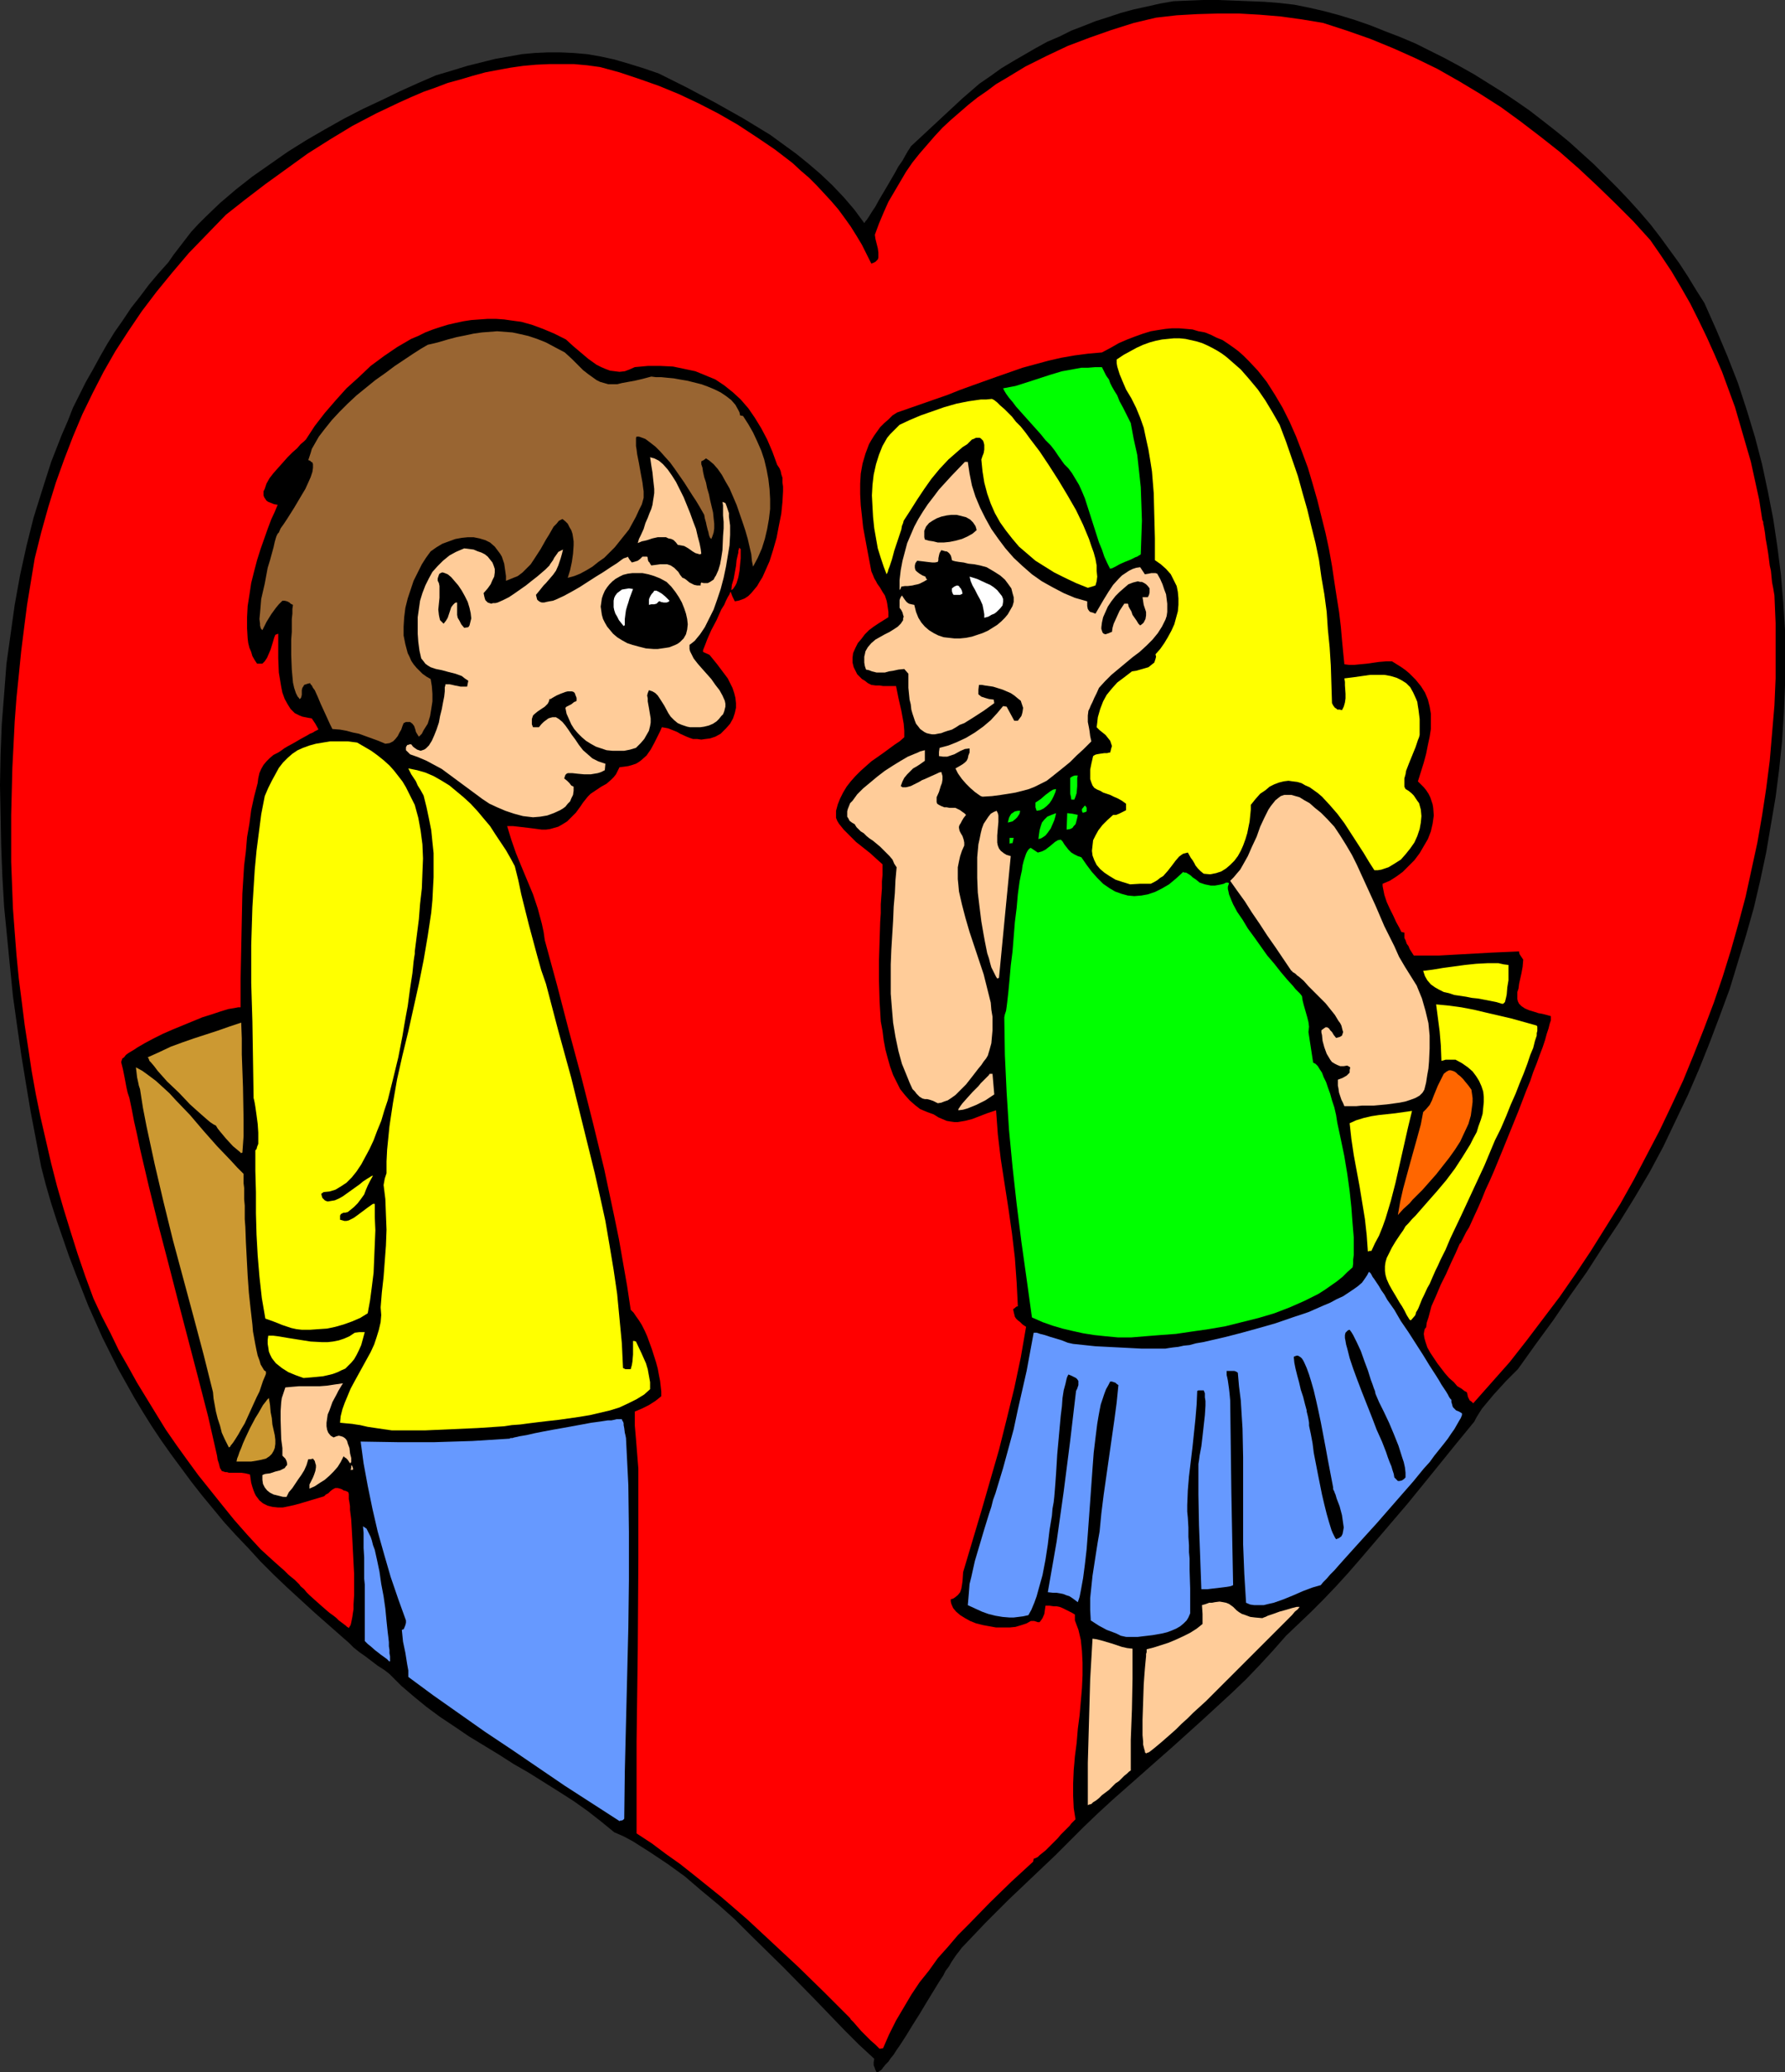 <?xml version="1.0" encoding="UTF-8" standalone="no"?>
<svg
   version="1.0"
   width="129.724mm"
   height="150.555mm"
   id="svg49"
   sodipodi:docname="Couple in Love 09.wmf"
   xmlns:inkscape="http://www.inkscape.org/namespaces/inkscape"
   xmlns:sodipodi="http://sodipodi.sourceforge.net/DTD/sodipodi-0.dtd"
   xmlns="http://www.w3.org/2000/svg"
   xmlns:svg="http://www.w3.org/2000/svg">
  <rect width="100%" height="100%" fill="#333333" stroke="none"/>
  <sodipodi:namedview
     id="namedview49"
     pagecolor="#ffffff"
     bordercolor="#000000"
     borderopacity="0.25"
     inkscape:showpageshadow="2"
     inkscape:pageopacity="0.0"
     inkscape:pagecheckerboard="0"
     inkscape:deskcolor="#d1d1d1"
     inkscape:document-units="mm" />
  <defs
     id="defs1">
    <pattern
       id="WMFhbasepattern"
       patternUnits="userSpaceOnUse"
       width="6"
       height="6"
       x="0"
       y="0" />
  </defs>
  <path
     style="fill:#000000;fill-opacity:1;fill-rule:evenodd;stroke:none"
     d="m 240.784,569.027 -0.323,-0.646 -0.162,-0.485 -0.323,-0.808 v -0.808 l 0.162,-0.969 -4.202,-3.878 -4.04,-4.039 -4.04,-4.201 -4.202,-4.362 -8.565,-8.724 -8.888,-8.724 -4.363,-4.362 -4.525,-4.039 -4.686,-3.878 -4.525,-3.878 -4.686,-3.393 -4.848,-3.231 -4.848,-3.07 -2.424,-1.293 -2.586,-1.131 -3.555,-2.908 -3.717,-2.908 -3.878,-2.747 -4.04,-2.585 -8.242,-5.17 -4.202,-2.423 -4.04,-2.585 -8.242,-5.008 -4.04,-2.747 -3.878,-2.585 -3.717,-2.747 -3.555,-2.908 -3.394,-2.908 -3.232,-3.231 -1.454,-1.131 -1.778,-1.131 -3.394,-2.585 -1.616,-1.131 -1.616,-1.292 -1.293,-1.293 -1.293,-1.131 -4.04,-3.554 -4.04,-3.554 -3.878,-3.554 -3.878,-3.554 -3.555,-3.393 -3.555,-3.554 -3.394,-3.716 -3.394,-3.554 -3.232,-3.554 -3.07,-3.716 -3.07,-3.716 -2.909,-3.716 -2.747,-3.716 -2.747,-3.716 -2.747,-3.878 -2.586,-3.878 -2.424,-3.878 -2.424,-4.039 -2.262,-4.039 -2.262,-4.039 -2.101,-4.201 -2.101,-4.201 -1.939,-4.362 -1.939,-4.362 -1.778,-4.524 -1.778,-4.524 -1.778,-4.685 -1.616,-4.685 -1.616,-4.685 -1.616,-5.008 -1.454,-5.008 -1.293,-5.008 L 9.858,312.787 8.403,305.193 7.11,297.438 5.818,289.522 4.686,281.605 3.555,273.527 2.747,265.449 1.939,257.209 1.131,248.969 0.646,240.568 0.323,232.328 0.162,223.927 0,215.526 l 0.162,-8.401 0.323,-8.24 0.646,-8.24 0.646,-8.401 1.131,-8.078 1.131,-8.078 1.454,-8.078 1.778,-8.078 1.939,-7.755 2.424,-7.755 2.424,-7.593 2.909,-7.432 1.616,-3.716 1.454,-3.716 1.778,-3.554 1.778,-3.554 1.939,-3.393 1.939,-3.554 1.939,-3.393 2.101,-3.393 2.262,-3.231 2.262,-3.393 2.424,-3.07 2.424,-3.231 2.586,-3.07 2.747,-3.07 1.454,-2.1 1.616,-2.1 1.616,-2.1 1.616,-2.1 1.939,-2.1 1.939,-1.939 4.04,-3.878 4.363,-3.716 4.525,-3.554 4.848,-3.393 4.848,-3.393 5.171,-3.231 5.01,-2.908 5.171,-2.908 5.333,-2.747 5.171,-2.423 5.01,-2.423 5.01,-2.262 4.848,-2.1 4.363,-1.293 4.202,-1.293 3.878,-0.969 3.878,-0.969 3.717,-0.646 3.555,-0.646 3.555,-0.323 3.555,-0.162 h 3.555 l 3.555,0.162 3.717,0.323 3.717,0.646 3.717,0.808 3.878,1.131 4.202,1.293 4.202,1.454 7.757,3.878 7.595,4.039 7.757,4.362 3.717,2.262 3.717,2.262 3.555,2.585 3.555,2.585 3.394,2.747 3.394,2.908 3.232,3.07 3.07,3.231 2.909,3.393 2.747,3.716 0.162,-0.162 v 0 l 0.162,-0.323 0.323,-0.323 0.323,-0.485 0.323,-0.485 0.808,-1.293 0.97,-1.454 0.97,-1.777 2.101,-3.554 2.262,-3.878 0.97,-1.777 1.131,-1.616 0.808,-1.454 0.646,-1.131 0.323,-0.485 0.323,-0.485 0.162,-0.323 0.162,-0.162 4.686,-4.362 9.211,-8.563 4.848,-4.201 3.07,-2.1 2.909,-2.1 3.232,-1.939 3.07,-1.777 3.07,-1.777 3.232,-1.777 3.394,-1.454 3.232,-1.616 3.394,-1.293 3.232,-1.293 3.555,-1.131 3.394,-1.131 3.555,-0.969 3.717,-0.808 3.555,-0.808 3.717,-0.646 L 330.472,0 h 4.202 l 4.202,0.162 4.04,0.162 4.202,0.162 4.202,0.323 4.202,0.485 4.04,0.808 4.202,0.969 4.202,1.131 4.202,1.293 4.202,1.454 4.04,1.616 4.202,1.616 4.202,1.777 3.878,1.939 4.202,2.1 3.878,2.1 4.04,2.262 3.878,2.423 3.878,2.423 3.878,2.585 3.717,2.585 3.555,2.747 3.717,2.908 3.555,2.908 3.394,3.07 3.394,3.07 3.232,3.231 3.232,3.231 3.07,3.231 3.07,3.393 2.909,3.393 2.747,3.554 2.586,3.554 2.586,3.554 2.424,3.716 2.262,3.716 2.262,3.554 3.232,7.27 3.07,7.27 2.909,7.432 2.424,7.432 2.262,7.432 1.939,7.432 1.616,7.593 1.454,7.432 1.131,7.593 0.97,7.593 0.646,7.755 0.485,7.593 v 7.593 7.593 l -0.323,7.755 -0.485,7.593 -0.808,7.755 -0.97,7.593 -1.293,7.593 -1.293,7.593 -1.616,7.593 -1.778,7.593 -2.101,7.432 -2.262,7.432 -2.262,7.432 -2.747,7.432 -2.747,7.27 -2.909,7.27 -3.07,7.109 -3.394,7.109 -3.394,7.109 -3.717,6.947 -4.202,7.109 -4.202,6.786 -4.525,6.786 -4.363,6.786 -4.686,6.624 -4.525,6.624 -4.848,6.624 -4.848,6.786 -1.454,1.454 -1.778,1.777 -1.616,1.777 -1.778,1.939 -1.616,1.939 -1.616,1.939 -1.131,1.777 -0.485,0.808 -0.485,0.969 -2.909,3.554 -2.909,3.554 -6.141,7.593 -6.302,7.755 -6.626,7.755 -6.626,7.755 -3.232,3.716 -3.394,3.716 -3.394,3.554 -3.394,3.393 -3.394,3.231 -3.394,3.231 -3.555,4.039 -3.717,4.039 -3.717,3.878 -3.878,3.716 -8.08,7.432 -8.242,7.432 -4.04,3.554 -4.202,3.716 -8.242,7.27 -4.04,3.716 -3.878,3.716 -3.878,3.878 -3.878,3.878 -6.464,6.139 -6.464,6.139 -6.302,6.301 -6.141,6.463 -0.323,0.323 -0.485,0.646 -0.485,0.646 -0.646,0.808 -0.646,0.969 -0.646,0.969 -0.646,1.131 -0.97,1.293 -0.646,1.293 -0.97,1.454 -1.778,2.908 -1.778,2.908 -1.939,3.231 -1.939,3.07 -1.778,2.908 -1.778,2.747 -0.808,1.131 -0.808,1.293 -0.808,0.969 -0.646,0.969 -0.808,0.808 -0.646,0.808 -0.485,0.646 -0.485,0.323 -0.485,0.323 z"
     id="path1" />
  <path
     style="fill:#ff0000;fill-opacity:1;fill-rule:evenodd;stroke:none"
     d="m 241.592,562.564 -1.131,-1.131 -1.293,-1.131 -2.586,-2.585 -1.131,-1.293 -0.97,-1.131 -0.485,-0.485 -0.323,-0.323 -0.162,-0.323 -0.162,-0.162 -7.11,-7.109 -6.949,-6.786 -7.11,-6.624 -6.949,-6.463 -7.11,-6.139 -7.434,-5.978 -3.878,-3.07 -3.878,-2.747 -3.878,-2.908 -4.202,-2.747 v -25.204 l 0.323,-25.204 0.162,-24.881 v -24.881 l -0.323,-4.039 -0.323,-4.039 -0.323,-3.716 v -3.878 l 1.939,-0.808 1.939,-0.969 1.778,-1.131 1.616,-1.293 v -1.292 l -0.162,-1.454 -0.162,-1.454 -0.323,-1.616 -0.323,-1.777 -0.485,-1.777 -1.131,-3.554 -1.293,-3.554 -0.646,-1.454 -0.808,-1.616 -0.808,-1.292 -0.808,-1.131 -0.646,-0.969 -0.808,-0.808 -0.97,-6.463 -1.131,-6.463 -1.131,-6.463 -1.293,-6.301 -2.747,-12.925 -3.07,-12.602 -3.232,-12.764 -3.394,-12.602 -3.232,-12.44 -3.394,-12.44 -0.323,-2.262 -0.485,-2.262 -1.131,-4.201 -1.293,-3.878 -1.616,-3.878 -1.616,-3.878 -1.454,-3.554 -1.293,-3.716 -1.131,-3.716 h 1.616 l 1.454,0.162 2.747,0.323 1.293,0.162 2.424,0.323 h 1.131 l 1.131,-0.162 1.131,-0.323 1.131,-0.323 1.131,-0.646 1.293,-0.808 1.131,-1.131 1.293,-1.293 1.293,-1.777 0.646,-0.969 0.646,-0.808 0.646,-0.808 0.808,-0.808 1.454,-0.969 1.454,-0.969 1.454,-0.808 1.293,-1.131 0.646,-0.646 0.646,-0.808 0.485,-0.969 0.485,-0.969 1.293,-0.162 1.131,-0.162 1.131,-0.323 0.97,-0.323 0.808,-0.485 0.646,-0.485 1.454,-1.293 1.131,-1.616 0.97,-1.777 0.97,-1.939 0.646,-1.293 0.485,-1.131 0.97,0.162 0.808,0.162 1.616,0.646 0.808,0.323 0.808,0.485 1.778,0.808 0.808,0.323 0.97,0.323 h 1.131 l 1.131,0.162 1.131,-0.162 1.293,-0.162 1.454,-0.485 1.454,-0.808 1.454,-1.454 1.131,-1.293 0.808,-1.454 0.485,-1.454 0.323,-1.454 v -1.293 l -0.162,-1.454 -0.323,-1.293 -0.485,-1.454 -0.646,-1.293 -0.646,-1.292 -0.97,-1.293 -1.939,-2.585 -2.101,-2.585 -1.778,-0.808 v -0.485 l 0.323,-0.808 0.323,-0.808 0.485,-1.292 0.485,-1.131 0.646,-1.454 1.454,-2.747 1.293,-2.908 0.808,-1.293 0.485,-1.131 0.485,-0.969 0.485,-0.808 0.162,-0.485 0.162,-0.162 v 0 l 0.485,1.293 0.646,1.293 0.97,-0.162 0.97,-0.323 0.808,-0.323 0.97,-0.646 0.808,-0.808 0.808,-0.969 0.808,-0.969 0.646,-1.131 0.808,-1.293 0.646,-1.454 1.293,-2.908 0.97,-3.07 0.97,-3.393 0.646,-3.393 0.646,-3.231 0.323,-3.231 0.162,-2.908 v -1.293 l -0.162,-1.131 v -1.293 l -0.323,-0.969 -0.162,-0.808 -0.323,-0.808 -0.323,-0.485 -0.323,-0.485 -1.293,-3.554 -1.454,-3.393 -1.616,-3.07 -1.778,-2.908 -1.778,-2.585 -2.101,-2.423 -2.101,-1.939 -2.424,-1.939 -2.424,-1.616 -2.747,-1.131 -2.747,-1.131 -3.07,-0.646 -3.07,-0.646 -3.394,-0.162 h -3.555 l -3.555,0.323 -1.454,0.646 -1.293,0.485 -1.454,0.162 -1.293,-0.162 -1.293,-0.162 -1.293,-0.485 -1.131,-0.485 -1.293,-0.646 -2.262,-1.616 -2.101,-1.777 -2.101,-1.777 -1.939,-1.777 -3.232,-1.616 -3.07,-1.293 -3.07,-1.131 -2.909,-0.808 -2.424,-0.323 -2.262,-0.323 -2.262,-0.162 h -2.262 l -2.262,0.162 -2.262,0.162 -2.101,0.323 -2.262,0.485 -2.101,0.485 -2.101,0.646 -1.939,0.646 -2.101,0.808 -1.939,0.969 -1.939,0.808 -3.878,2.262 -3.555,2.423 -3.717,2.747 -3.232,3.07 -3.394,3.07 -2.909,3.231 -3.07,3.554 -2.747,3.554 -2.424,3.716 -0.162,0.162 -0.323,0.323 -0.97,0.808 -0.97,1.131 -1.293,1.131 -1.293,1.293 -1.293,1.454 -1.293,1.454 -1.293,1.454 -1.131,1.454 -0.808,1.454 -0.485,1.454 -0.323,0.646 v 0.485 0.646 l 0.162,0.485 0.323,0.485 0.323,0.485 0.485,0.323 0.808,0.323 0.808,0.323 0.97,0.162 -0.808,1.939 -0.97,2.1 -0.97,2.585 -0.97,2.747 -0.97,2.747 -0.97,3.07 -0.808,3.07 -0.808,3.231 -0.485,3.231 -0.485,3.07 -0.162,3.07 v 3.07 l 0.162,2.747 0.162,1.293 0.323,1.292 0.485,1.131 0.323,1.131 0.646,1.131 0.646,0.969 h 0.646 0.808 l 0.646,-0.646 0.646,-0.969 0.97,-2.262 0.646,-2.1 0.323,-1.131 0.323,-0.808 0.808,-0.323 v 3.231 1.777 1.777 l 0.162,3.878 0.323,1.939 0.323,1.939 0.323,1.616 0.646,1.777 0.808,1.454 0.808,1.293 1.131,1.131 1.293,0.646 0.808,0.323 0.808,0.162 0.808,0.162 0.97,0.162 0.97,1.454 0.808,1.454 v 0.162 l -0.323,0.162 -0.646,0.323 -0.485,0.323 -0.808,0.323 -0.808,0.485 -1.778,0.969 -1.939,1.131 -1.778,0.969 -0.808,0.485 -0.646,0.485 -0.485,0.323 -0.485,0.323 -1.293,0.646 -0.97,0.808 -0.97,0.969 -0.808,0.969 -0.646,1.131 -0.485,1.131 -0.323,1.454 -0.162,1.292 -0.97,3.716 -0.808,3.716 -0.485,3.716 -0.646,3.716 -0.323,3.878 -0.485,3.878 -0.485,7.755 -0.162,7.755 -0.162,7.917 -0.162,7.755 v 7.755 h -0.646 l -0.808,0.162 -0.97,0.162 -0.97,0.162 -2.101,0.646 -2.424,0.808 -2.586,0.808 -2.747,1.131 -5.494,2.262 -2.586,1.131 -2.586,1.293 -2.424,1.293 -1.939,1.131 -0.97,0.646 -0.808,0.485 -0.808,0.485 -0.646,0.485 -0.485,0.646 -0.485,0.323 -0.162,0.485 -0.162,0.485 0.485,1.939 0.485,2.423 0.485,2.585 0.323,1.454 0.485,1.454 0.646,3.07 0.646,3.393 0.808,3.554 0.808,3.878 2.424,10.34 2.586,10.502 2.747,10.502 2.747,10.663 5.494,21.003 2.747,10.663 2.424,10.663 0.162,1.131 0.323,0.969 0.162,0.646 0.162,0.646 0.323,0.485 0.162,0.323 0.485,0.162 0.485,0.162 h 0.485 l 0.485,0.162 h 1.454 0.97 0.97 l 1.131,0.162 1.293,0.323 0.162,1.131 0.162,1.131 0.323,1.131 0.323,0.969 0.323,0.808 0.323,0.646 0.485,0.646 0.485,0.646 0.97,0.808 1.293,0.646 1.293,0.323 1.454,0.162 h 1.454 l 1.616,-0.323 1.454,-0.323 1.778,-0.485 6.464,-1.939 0.485,-0.485 0.646,-0.323 0.646,-0.646 0.646,-0.485 0.646,-0.323 h 0.646 l 0.646,0.162 0.485,0.162 0.485,0.323 0.646,0.162 0.646,0.323 0.162,0.485 v 0.646 0.808 l 0.162,0.808 0.162,1.131 v 0.969 l 0.323,2.585 0.162,2.747 0.162,2.908 0.323,6.301 0.162,3.07 v 2.908 2.908 l -0.162,2.585 v 1.293 l -0.162,0.969 -0.162,1.131 -0.162,0.808 -0.162,0.808 -0.162,0.646 -0.323,0.485 -0.162,0.323 -0.162,-0.162 -0.323,-0.162 -0.323,-0.323 -0.646,-0.485 -0.646,-0.485 -0.646,-0.485 -0.646,-0.646 -0.808,-0.646 -1.131,-0.808 -1.131,-0.969 -1.293,-1.131 -1.454,-1.293 -1.616,-1.454 -0.808,-0.808 -0.646,-0.808 -0.97,-0.808 -0.323,-0.485 -0.646,-0.646 -0.646,-0.646 -0.808,-0.646 -0.97,-0.808 -1.131,-1.131 -1.293,-1.131 -1.454,-1.293 -1.778,-1.616 -1.939,-1.777 -3.717,-4.039 -3.555,-4.039 -3.394,-4.201 -3.232,-4.039 -3.232,-4.039 -3.07,-4.201 -2.909,-4.039 -2.909,-4.201 -2.586,-4.201 -5.333,-8.724 -2.424,-4.362 -2.586,-4.524 -2.262,-4.685 -2.424,-4.685 -2.262,-4.847 -2.262,-6.139 -2.101,-6.139 -1.939,-6.139 -1.939,-6.301 -1.778,-6.139 -1.616,-6.301 -1.454,-6.301 -1.454,-6.301 -1.293,-6.301 -1.131,-6.301 -0.97,-6.463 -0.97,-6.301 -0.808,-6.463 -0.808,-6.301 L 4.525,262.218 4.04,255.917 3.555,249.454 3.07,236.69 v -6.463 -6.463 l 0.162,-6.463 0.162,-6.463 0.323,-6.301 0.323,-6.463 0.485,-6.463 0.646,-6.301 0.646,-6.463 0.808,-6.463 0.808,-6.301 2.101,-12.764 1.778,-7.109 1.939,-6.947 2.101,-6.786 2.262,-6.301 2.424,-6.301 2.586,-6.139 2.909,-5.978 2.909,-5.655 3.232,-5.655 3.555,-5.493 3.717,-5.493 4.04,-5.332 4.363,-5.332 4.525,-5.332 5.01,-5.17 5.171,-5.332 5.333,-4.201 5.494,-4.201 5.818,-4.201 5.818,-4.201 6.141,-3.878 6.141,-3.716 6.464,-3.393 6.464,-3.07 3.232,-1.454 3.394,-1.454 3.232,-1.131 3.394,-1.293 3.555,-0.969 3.232,-0.969 3.555,-0.969 3.394,-0.646 3.555,-0.646 3.394,-0.485 3.555,-0.323 3.555,-0.162 h 3.394 3.555 l 3.555,0.323 3.555,0.485 5.333,1.454 5.333,1.777 5.494,1.939 5.494,2.262 5.494,2.585 5.333,2.747 5.333,3.07 5.171,3.393 5.01,3.393 4.848,3.716 2.262,2.1 2.262,1.939 2.101,2.1 2.101,2.262 1.939,2.1 1.939,2.262 1.778,2.423 1.616,2.262 1.616,2.585 1.454,2.423 1.293,2.585 1.293,2.585 0.485,-0.162 0.646,-0.323 0.323,-0.323 0.323,-0.323 0.162,-0.485 V 70.28 69.311 l -0.162,-1.131 -0.323,-1.293 -0.323,-1.293 -0.162,-1.131 1.131,-3.07 1.293,-3.07 1.293,-2.908 1.616,-2.747 1.616,-2.747 1.616,-2.747 1.778,-2.585 1.939,-2.423 2.101,-2.423 2.101,-2.423 2.101,-2.262 2.262,-2.1 2.424,-2.1 2.424,-2.1 2.424,-1.939 2.586,-1.777 2.586,-1.939 2.747,-1.616 5.333,-3.231 5.818,-2.908 5.818,-2.747 5.979,-2.262 5.979,-2.1 6.141,-1.939 6.141,-1.454 5.656,-0.646 5.656,-0.323 5.656,-0.162 h 5.818 l 5.656,0.323 5.818,0.485 5.818,0.808 5.818,0.969 6.464,2.1 6.464,2.262 6.302,2.585 6.141,2.747 5.979,2.908 5.979,3.393 5.656,3.393 5.818,3.716 5.333,3.878 5.494,4.201 5.333,4.201 5.171,4.524 5.01,4.685 5.01,4.847 5.01,5.008 4.686,5.17 2.909,4.201 2.909,4.362 2.586,4.362 2.586,4.524 2.262,4.524 2.262,4.685 2.101,4.685 2.101,4.847 1.778,4.847 1.778,4.847 1.454,5.008 1.454,5.008 1.454,5.008 1.131,5.17 1.131,5.17 0.808,5.17 v 0.162 l 0.162,0.485 0.162,0.323 v 0.485 l 0.162,0.646 0.162,0.969 0.162,0.969 0.162,1.454 0.323,1.777 0.323,1.939 0.162,1.131 0.162,1.293 0.162,1.293 0.323,1.454 0.162,1.616 0.162,1.616 0.323,1.616 0.323,1.939 0.323,7.593 v 7.593 7.593 l -0.323,7.432 -0.646,7.593 -0.646,7.593 -0.97,7.593 -1.131,7.432 -1.293,7.432 -1.616,7.432 -1.616,7.432 -1.939,7.27 -2.101,7.432 -2.262,7.27 -2.424,7.109 -2.747,7.27 -2.747,6.947 -2.909,7.109 -3.232,6.947 -3.232,6.786 -3.555,6.786 -3.555,6.786 -3.717,6.624 -4.04,6.463 -4.04,6.463 -4.202,6.301 -4.363,6.301 -4.525,5.978 -4.525,5.978 -4.686,5.978 -5.01,5.655 -5.01,5.655 -0.485,-0.485 -0.485,-0.323 -0.485,-0.969 -0.162,-0.808 -0.162,-0.485 -0.646,-0.323 -0.808,-0.646 -1.131,-0.646 -0.97,-1.131 -1.293,-1.131 -1.131,-1.293 -2.101,-2.747 -0.97,-1.454 -0.97,-1.454 -0.808,-1.454 -0.485,-1.454 -0.323,-1.131 -0.162,-1.131 0.162,-0.969 0.162,-0.485 0.323,-0.323 0.162,-1.293 0.485,-1.454 0.808,-3.07 1.293,-2.908 1.293,-3.07 1.454,-2.908 1.293,-2.908 1.293,-2.747 1.131,-2.585 0.323,-0.323 0.323,-0.646 0.485,-0.969 0.646,-1.293 0.808,-1.292 0.808,-1.777 0.808,-1.777 0.97,-2.1 0.97,-2.262 0.97,-2.423 1.131,-2.423 1.131,-2.585 2.262,-5.493 4.525,-11.148 2.101,-5.493 1.131,-2.747 0.808,-2.423 0.97,-2.423 0.808,-2.262 0.808,-2.1 0.646,-1.939 0.485,-1.777 0.485,-1.454 0.323,-1.293 0.323,-0.969 v -0.808 -0.323 l -1.131,-0.323 -1.293,-0.323 -0.97,-0.162 -0.97,-0.323 -1.616,-0.485 -1.131,-0.485 -0.97,-0.646 -0.646,-0.646 -0.323,-0.646 -0.162,-0.646 v -0.969 -0.969 l 0.323,-0.969 0.162,-1.293 0.323,-1.454 0.323,-1.454 0.323,-1.777 0.162,-1.939 -0.323,-0.485 -0.323,-0.485 -0.323,-0.485 -0.162,-0.485 v -0.323 l -7.434,0.323 -14.544,0.808 h -3.555 -3.394 l -1.131,-1.777 -0.323,-0.808 -0.485,-0.646 -0.323,-0.969 -0.323,-0.646 v -0.808 -0.646 l -0.808,-0.162 -0.323,-0.646 -0.323,-0.646 -0.808,-1.454 -0.808,-1.777 -0.97,-1.939 -0.808,-1.777 -0.646,-1.939 -0.162,-0.808 -0.162,-0.808 -0.162,-0.808 v -0.646 l 1.939,-0.808 1.778,-1.131 1.778,-1.293 1.616,-1.616 1.616,-1.616 1.454,-1.939 1.131,-1.939 1.131,-1.939 0.808,-2.1 0.485,-2.1 0.323,-2.262 -0.162,-2.1 -0.162,-0.969 -0.323,-0.969 -0.323,-0.969 -0.485,-0.969 -0.646,-0.969 -0.646,-0.808 -0.808,-0.808 -0.808,-0.808 0.808,-2.585 0.808,-2.585 0.646,-2.423 0.485,-2.423 0.485,-2.262 0.323,-2.1 v -2.1 -2.1 l -0.323,-1.939 -0.485,-1.939 -0.808,-1.939 -1.131,-1.777 -1.454,-1.777 -1.778,-1.777 -0.97,-0.808 -1.131,-0.808 -1.293,-0.808 -1.293,-0.808 h -1.616 l -1.939,0.162 -3.394,0.485 -1.778,0.162 -1.616,0.162 h -1.454 l -1.293,-0.162 -0.323,-3.231 -0.323,-3.393 -0.323,-3.716 -0.485,-4.039 -0.646,-4.039 -0.646,-4.201 -0.646,-4.362 -0.808,-4.524 -0.97,-4.524 -1.131,-4.524 -1.131,-4.524 -1.293,-4.524 -1.293,-4.362 -1.616,-4.362 -1.616,-4.201 -1.778,-4.039 -1.939,-3.878 -2.101,-3.554 -2.262,-3.554 -2.424,-3.07 -2.586,-2.747 -1.293,-1.293 -1.454,-1.293 -1.293,-0.969 -1.616,-1.131 -1.454,-0.969 -1.616,-0.646 -1.616,-0.808 -1.616,-0.646 -1.778,-0.323 -1.616,-0.485 -1.778,-0.162 -1.939,-0.162 h -1.939 l -1.778,0.162 -2.101,0.323 -1.939,0.323 -2.101,0.646 -2.262,0.808 -2.101,0.808 -2.262,0.969 -2.262,1.293 -2.424,1.293 -3.717,0.323 -3.717,0.485 -3.717,0.646 -3.555,0.808 -3.555,0.969 -3.555,0.969 -6.949,2.423 -6.787,2.423 -3.555,1.292 -3.232,1.293 -6.949,2.423 -6.949,2.423 -1.293,0.808 -1.131,1.131 -1.131,0.969 -1.131,1.131 -0.808,1.131 -0.808,1.131 -0.808,1.293 -0.646,1.131 -0.97,2.585 -0.808,2.747 -0.485,2.747 -0.162,2.747 v 2.908 l 0.162,3.07 0.323,2.908 0.323,3.07 1.131,6.139 1.131,5.978 0.485,1.131 0.323,0.808 0.485,0.808 0.323,0.646 0.808,1.131 0.646,1.131 0.646,0.969 0.485,1.454 0.162,0.808 0.162,1.131 0.162,1.131 v 1.454 l -1.293,0.808 -1.293,0.808 -1.454,0.969 -1.293,0.969 -1.131,1.131 -0.97,1.293 -0.97,1.131 -0.646,1.292 -0.646,1.454 -0.162,1.292 v 1.293 l 0.323,1.293 0.646,1.293 0.323,0.646 0.646,0.646 0.646,0.646 0.808,0.485 0.808,0.646 0.97,0.485 1.131,0.162 h 1.131 l 0.97,0.162 h 2.424 1.131 l 0.323,1.616 0.323,1.616 0.808,3.554 0.646,3.554 0.162,1.939 v 1.777 l -1.293,1.131 -1.454,0.969 -3.07,2.262 -3.232,2.262 -2.909,2.585 -1.454,1.454 -1.293,1.454 -1.131,1.454 -0.97,1.616 -0.808,1.616 -0.646,1.616 -0.485,1.777 v 1.939 l 0.323,0.808 0.485,0.808 1.293,1.616 1.616,1.616 1.778,1.777 3.878,3.07 1.778,1.616 1.616,1.454 v 2.908 l -0.162,1.777 v 1.939 l -0.162,2.1 -0.162,2.262 v 2.423 l -0.162,2.423 -0.162,5.17 -0.162,5.332 v 5.655 l 0.162,5.655 0.323,5.493 0.485,2.585 0.323,2.585 0.485,2.585 0.646,2.423 0.646,2.262 0.808,2.262 0.97,1.939 0.97,1.939 1.293,1.616 1.293,1.454 1.454,1.292 1.454,1.131 1.939,0.808 1.778,0.646 1.293,0.808 1.131,0.485 1.131,0.485 0.97,0.162 1.131,0.162 h 0.97 l 1.939,-0.323 1.939,-0.485 2.101,-0.808 2.101,-0.808 2.424,-0.808 0.485,6.624 0.808,6.786 2.101,13.571 0.97,6.786 0.808,6.786 0.485,6.786 0.162,3.231 0.162,3.231 -0.485,0.162 -0.323,0.323 -0.485,0.323 0.162,0.808 0.162,0.646 0.162,0.646 0.323,0.485 0.485,0.485 0.646,0.485 0.646,0.646 0.97,0.646 -1.454,8.401 -1.778,8.401 -2.101,8.563 -2.101,8.401 -4.848,16.803 -5.01,16.803 -0.162,2.423 -0.162,1.131 -0.162,0.969 -0.323,0.969 -0.646,0.808 -0.808,0.646 -0.485,0.323 -0.646,0.162 v 0.646 l 0.162,0.646 0.485,1.131 0.808,0.969 1.131,0.969 1.293,0.808 1.454,0.808 1.616,0.646 1.939,0.485 1.778,0.323 1.778,0.323 h 1.778 1.939 l 1.616,-0.162 1.616,-0.485 1.454,-0.485 1.131,-0.646 h 0.485 0.485 l 0.485,0.162 0.485,0.162 h 0.485 l 0.485,-0.646 0.323,-0.485 0.485,-1.131 0.162,-1.131 0.162,-1.131 h 1.131 l 1.131,0.162 h 0.808 l 0.808,0.162 0.808,0.323 0.97,0.485 0.97,0.485 0.646,0.323 0.808,0.485 v 1.616 l 0.485,1.293 0.485,1.292 0.646,2.747 0.323,3.07 0.162,3.231 v 3.393 l -0.162,3.554 -0.323,3.716 -0.323,3.716 -0.485,3.716 -0.323,3.878 -0.485,3.716 -0.162,1.939 -0.162,1.777 -0.162,3.716 v 3.393 l 0.162,3.393 0.485,3.07 -0.485,0.485 -0.646,0.646 -0.485,0.646 -0.808,0.808 -1.616,1.616 -0.808,0.969 -0.808,0.808 -1.778,1.777 -0.808,0.808 -0.808,0.646 -0.808,0.646 -0.485,0.485 -0.646,0.323 -0.485,0.162 -0.162,0.808 -5.979,5.493 -5.979,5.816 -5.818,5.978 -2.909,2.908 -2.747,3.231 -2.747,3.07 -2.424,3.393 -2.586,3.231 -2.262,3.393 -2.101,3.554 -2.101,3.554 -1.939,3.878 -1.616,3.716 z"
     id="path2" />
  <path
     style="fill:#6699ff;fill-opacity:1;fill-rule:evenodd;stroke:none"
     d="m 170.165,500.039 -15.029,-9.694 -14.706,-10.017 -7.272,-4.847 -7.11,-5.008 -7.11,-5.008 -6.787,-5.008 v -1.777 l -0.323,-1.777 -0.485,-3.07 -0.646,-3.07 -0.162,-1.616 -0.162,-1.616 0.485,-0.162 0.162,-0.323 0.323,-0.808 0.162,-0.646 v -0.646 l -2.101,-5.816 -2.101,-6.139 -1.778,-6.139 -1.778,-6.301 -1.454,-6.301 -1.293,-6.301 -1.131,-6.139 -0.808,-5.978 10.019,0.162 h 10.342 l 10.342,-0.323 5.171,-0.323 5.171,-0.323 v -0.162 h 0.323 0.323 l 0.485,-0.162 0.808,-0.162 0.646,-0.162 0.97,-0.162 0.97,-0.162 2.101,-0.485 2.424,-0.485 2.586,-0.485 2.747,-0.485 5.333,-0.969 2.586,-0.485 2.424,-0.323 2.101,-0.323 h 0.97 l 0.808,-0.162 0.646,-0.162 h 1.454 l 0.162,0.485 0.162,0.162 0.162,0.485 v 0.485 l 0.162,0.808 0.162,1.293 0.162,0.646 0.162,0.808 0.323,6.463 0.323,6.463 0.162,12.925 v 13.087 l -0.162,13.087 -0.646,26.335 -0.323,13.087 -0.162,13.087 -0.323,0.323 -0.323,0.162 h -0.323 z"
     id="path3" />
  <path
     style="fill:#ffcc99;fill-opacity:1;fill-rule:evenodd;stroke:none"
     d="m 298.798,495.677 v -11.633 l 0.323,-11.471 0.323,-11.471 0.646,-11.148 1.131,0.162 1.293,0.323 2.747,0.808 2.909,0.969 1.454,0.323 1.454,0.162 v 8.24 l -0.162,8.401 -0.323,8.401 v 8.401 l -0.485,0.323 -0.485,0.485 -0.808,0.646 -0.646,0.646 -0.808,0.808 -0.97,0.646 -1.778,1.777 -1.939,1.454 -0.808,0.808 -0.808,0.646 -0.808,0.485 -0.485,0.485 -0.646,0.162 z"
     id="path4" />
  <path
     style="fill:#ffcc99;fill-opacity:1;fill-rule:evenodd;stroke:none"
     d="m 314.796,481.459 -0.323,-0.323 v -0.323 l -0.162,-0.485 -0.323,-1.293 v -0.808 l -0.162,-1.777 v -4.201 l 0.162,-4.847 0.162,-4.847 0.162,-2.262 0.162,-2.1 0.162,-1.777 0.162,-1.616 v -0.646 l 0.162,-0.485 v -0.485 -0.323 l 1.939,-0.485 4.04,-1.293 1.939,-0.808 2.101,-0.969 1.939,-0.969 1.778,-1.131 1.616,-1.293 v -2.747 l -0.162,-2.423 1.131,-0.323 0.808,-0.323 h 0.808 l 0.808,-0.162 1.293,-0.162 0.97,0.162 0.808,0.162 0.808,0.323 1.131,0.808 0.97,0.969 0.646,0.485 0.808,0.485 0.97,0.323 1.293,0.485 1.293,0.162 1.778,0.162 h 0.323 l 0.323,-0.162 0.485,-0.162 0.646,-0.323 1.454,-0.485 1.778,-0.646 1.778,-0.485 1.616,-0.485 0.646,-0.162 0.646,-0.162 h 0.485 0.323 l -0.485,0.646 -0.808,0.646 -0.808,0.969 -1.131,1.131 -1.131,1.131 -1.293,1.293 -1.293,1.293 -1.454,1.454 -1.616,1.616 -1.616,1.616 -3.394,3.393 -7.11,7.109 -3.555,3.554 -3.555,3.231 -1.616,1.616 -1.616,1.454 -1.454,1.454 -1.454,1.293 -1.293,1.131 -1.293,1.131 -0.97,0.808 -0.97,0.808 -0.808,0.646 -0.646,0.485 -0.485,0.162 z"
     id="path5" />
  <path
     style="fill:#6699ff;fill-opacity:1;fill-rule:evenodd;stroke:none"
     d="m 106.979,456.255 -0.646,-0.646 -0.646,-0.485 -1.131,-0.808 -0.808,-0.646 -0.646,-0.485 -1.293,-1.131 -0.808,-0.646 -0.808,-0.808 v -15.51 l -0.162,-1.616 v -1.777 -1.939 -2.1 l -0.162,-2.585 v -2.747 -1.454 l -0.162,-1.777 0.485,0.323 0.485,0.323 0.323,0.646 0.323,0.646 0.485,0.969 0.323,0.969 0.323,1.293 0.485,1.293 0.646,2.908 0.646,3.07 0.485,3.393 0.646,3.393 0.485,3.393 0.323,3.393 0.323,3.07 0.162,1.292 0.162,1.454 v 1.131 l 0.162,0.969 v 0.969 l 0.162,0.808 v 1.293 z"
     id="path6" />
  <path
     style="fill:#6699ff;fill-opacity:1;fill-rule:evenodd;stroke:none"
     d="m 309.302,449.47 -1.454,-0.323 -1.293,-0.646 -2.586,-0.969 -2.101,-1.131 -2.262,-1.454 -0.162,-2.908 v -3.231 l 0.323,-3.07 0.323,-3.07 0.97,-6.301 0.485,-3.07 0.485,-2.747 0.485,-5.008 0.646,-5.17 1.454,-10.178 1.454,-10.178 0.646,-4.847 0.485,-4.847 -0.485,-0.323 -0.323,-0.323 -0.485,-0.162 -0.485,-0.162 h -0.485 l -0.485,0.969 -0.646,1.131 -0.485,1.293 -0.485,1.454 -0.485,1.454 -0.323,1.616 -0.323,1.777 -0.323,1.939 -0.485,3.878 -0.485,4.039 -0.323,4.362 -0.323,4.524 -0.323,4.524 -0.646,8.886 -0.323,4.201 -0.485,4.201 -0.485,3.716 -0.323,1.777 -0.323,1.777 -0.323,1.616 -0.485,1.454 -0.646,-0.485 -0.646,-0.485 -0.97,-0.646 -0.97,-0.323 -0.808,-0.323 -0.808,-0.162 -0.97,-0.162 h -0.97 l -1.454,-0.162 2.424,-13.894 1.939,-13.733 1.778,-13.894 1.616,-13.733 0.323,-0.646 0.162,-0.485 0.162,-0.485 v -0.485 -0.646 l -0.323,-0.485 -0.323,-0.323 -0.646,-0.323 -0.646,-0.323 -0.808,-0.323 -0.323,0.646 -0.162,0.485 -0.323,1.454 -0.485,1.777 -0.323,2.1 -0.162,2.262 -0.323,2.585 -0.485,5.332 -0.485,5.332 -0.162,2.747 -0.162,2.585 -0.162,2.262 -0.162,2.1 -0.162,1.939 -0.162,1.454 -0.323,1.777 -0.162,1.939 -0.646,3.878 -0.485,4.039 -0.646,4.201 -0.808,4.201 -1.131,4.039 -0.485,1.777 -0.646,1.777 -0.808,1.939 -0.808,1.454 -1.454,0.323 -1.293,0.162 -1.293,0.162 h -1.131 l -1.939,-0.162 -1.939,-0.323 -1.939,-0.485 -1.778,-0.646 -1.778,-0.808 -2.101,-0.969 0.162,-1.777 0.162,-1.939 0.162,-2.1 0.485,-1.939 0.97,-4.362 1.293,-4.362 1.293,-4.362 1.293,-4.201 0.646,-1.939 0.485,-1.939 0.646,-1.777 0.485,-1.616 1.616,-5.332 1.454,-5.332 1.454,-5.332 1.131,-5.332 2.424,-10.663 1.939,-10.502 h 0.323 0.485 l 0.97,0.323 1.293,0.323 1.454,0.485 1.616,0.485 1.616,0.485 1.616,0.646 1.454,0.323 6.141,0.646 6.302,0.323 6.302,0.323 h 6.626 l 0.97,-0.162 1.131,-0.162 1.454,-0.162 1.454,-0.323 1.616,-0.162 1.778,-0.485 1.939,-0.323 2.101,-0.485 4.202,-0.969 4.363,-1.131 4.686,-1.293 4.525,-1.293 4.686,-1.616 4.363,-1.454 4.04,-1.777 1.939,-0.808 1.778,-0.969 1.778,-0.808 1.454,-0.969 1.454,-0.969 1.131,-0.808 1.131,-0.969 0.808,-1.131 0.646,-0.969 0.485,-0.969 v 0.162 l 0.323,0.162 0.323,0.485 0.323,0.646 0.485,0.646 0.646,0.969 0.646,0.969 0.646,1.131 0.808,1.131 0.808,1.454 1.939,2.747 1.778,3.07 2.101,3.07 4.04,6.301 1.778,2.908 1.778,2.747 0.808,1.293 0.646,1.131 0.646,0.969 0.646,0.969 0.485,0.808 0.323,0.646 0.323,0.485 0.323,0.323 v 0.646 l 0.162,0.485 0.162,0.646 0.162,0.323 0.323,0.323 0.485,0.485 0.808,0.323 0.808,0.485 v 0.485 l -0.323,0.808 -0.485,0.808 -0.646,1.131 -0.646,1.131 -0.808,1.131 -0.97,1.454 -1.131,1.454 -1.293,1.616 -1.293,1.616 -1.293,1.777 -1.616,1.777 -2.909,3.554 -3.394,3.878 -6.626,7.593 -3.232,3.554 -3.07,3.393 -1.454,1.616 -1.454,1.616 -1.293,1.454 -1.131,1.293 -1.131,1.131 -0.97,1.131 -0.97,0.969 -0.646,0.808 -1.131,0.323 -1.131,0.323 -2.586,0.969 -2.586,1.131 -2.747,1.131 -2.747,0.969 -1.454,0.323 -1.293,0.323 h -1.293 -1.293 l -1.131,-0.162 -1.131,-0.485 -0.485,-7.917 -0.323,-8.078 v -7.917 -15.995 l -0.162,-7.917 -0.485,-7.755 -0.485,-3.878 -0.323,-3.716 -0.485,-0.323 -0.485,-0.162 h -0.646 -0.646 -0.808 v 1.131 l 0.162,0.646 0.162,0.808 0.162,1.131 0.162,1.131 0.162,1.454 0.162,1.777 0.323,25.365 0.485,25.365 -0.323,0.162 -0.485,0.162 -0.97,0.162 -1.293,0.162 -1.293,0.162 -1.454,0.162 -1.293,0.162 h -1.616 l -0.323,-8.886 -0.323,-8.724 -0.162,-8.401 v -8.401 l 0.162,-0.969 0.162,-1.293 0.485,-2.585 0.323,-2.747 0.323,-2.908 0.323,-2.908 0.162,-2.585 v -1.293 l -0.162,-0.969 v -1.131 l -0.323,-0.808 h -0.97 -0.485 l -0.323,0.162 -0.162,3.716 -0.323,3.878 -0.808,7.755 -0.97,8.078 -0.323,3.878 -0.162,4.039 v 1.777 l 0.162,1.616 0.162,2.747 v 2.585 l 0.162,2.262 v 1.939 l 0.162,1.777 v 1.616 1.454 l 0.162,5.17 v 6.786 l -0.485,1.131 -0.485,0.808 -0.808,0.808 -0.97,0.808 -1.131,0.646 -1.131,0.485 -1.293,0.485 -1.293,0.323 -2.747,0.485 -2.747,0.323 -1.293,0.162 h -1.131 -1.131 z"
     id="path7" />
  <path
     style="fill:#000000;fill-opacity:1;fill-rule:evenodd;stroke:none"
     d="m 366.993,422.65 -0.323,-0.485 -0.323,-0.646 -0.323,-0.646 -0.323,-0.808 -0.646,-2.1 -0.646,-2.262 -0.646,-2.585 -0.646,-2.747 -1.131,-5.655 -1.131,-5.816 -0.323,-2.585 -0.485,-2.585 -0.485,-2.262 v -0.808 l -0.162,-0.969 -0.162,-0.808 -0.162,-0.646 -0.162,-0.646 v -0.323 l -0.485,-1.777 -0.485,-1.939 -0.646,-1.939 -0.485,-2.1 -0.485,-1.777 -0.485,-1.939 -0.323,-1.616 -0.162,-1.616 0.323,-0.162 0.485,-0.162 h 0.323 l 0.323,0.162 0.485,0.323 0.323,0.323 0.323,0.485 0.323,0.646 0.646,1.454 0.646,1.777 0.646,2.1 0.646,2.262 0.646,2.747 0.646,2.908 0.646,3.07 0.646,3.393 0.646,3.393 0.646,3.554 1.454,7.593 v 0.485 l 0.323,0.646 0.162,0.485 0.162,0.323 0.323,1.131 0.808,2.1 0.646,2.423 0.323,2.262 0.162,1.131 -0.162,0.969 -0.162,0.808 -0.323,0.646 -0.646,0.485 z"
     id="path8" />
  <path
     style="fill:#ffcc99;fill-opacity:1;fill-rule:evenodd;stroke:none"
     d="m 77.73,411.017 -1.293,-0.323 -1.293,-0.323 -0.97,-0.485 -0.808,-0.646 -0.646,-0.808 -0.485,-0.969 -0.162,-1.131 v -1.293 l 0.323,-0.162 0.485,-0.162 1.293,-0.162 1.454,-0.485 1.293,-0.323 0.646,-0.323 0.646,-0.323 0.323,-0.485 0.323,-0.323 v -0.485 l -0.162,-0.646 -0.323,-0.646 -0.808,-0.808 v -0.969 -1.131 l -0.323,-2.423 -0.162,-5.17 v -2.585 l 0.162,-2.423 0.162,-1.131 0.323,-0.969 0.323,-0.969 0.323,-0.969 1.778,-0.162 1.939,-0.162 h 3.717 1.939 l 2.101,-0.162 2.101,-0.323 2.262,-0.323 -0.323,0.485 -0.485,0.808 -0.485,0.808 -0.485,0.969 -1.131,2.1 -0.808,2.262 -0.485,1.131 -0.162,1.131 -0.162,1.131 v 0.969 l 0.162,0.969 0.323,0.808 0.646,0.808 0.808,0.485 0.808,-0.323 0.646,-0.162 0.646,0.162 0.485,0.162 0.485,0.323 0.323,0.323 0.323,0.485 0.162,0.646 0.485,1.293 0.162,1.454 0.323,1.293 v 1.131 l -0.323,0.323 -0.323,-0.485 -0.323,-0.485 -0.323,-0.323 -0.162,-0.162 -0.323,-0.162 -0.323,-0.323 -0.808,1.616 -0.808,1.293 -1.131,1.293 -1.131,1.131 -1.293,1.131 -1.293,0.808 -1.454,0.969 -1.454,0.646 v -1.131 l 0.485,-0.969 0.485,-0.969 0.323,-0.808 0.323,-0.969 0.162,-0.969 v -0.646 l -0.162,-0.485 -0.162,-0.646 -0.485,-0.646 -0.646,0.162 h -0.646 l -0.485,1.616 -0.646,1.454 -0.808,1.293 -0.808,1.131 -1.616,2.423 -0.97,1.131 -0.646,1.293 z"
     id="path9" />
  <path
     style="fill:#000000;fill-opacity:1;fill-rule:evenodd;stroke:none"
     d="m 383.961,406.655 -0.97,-0.969 -0.162,-0.969 -0.323,-0.969 -0.323,-1.131 -0.485,-1.131 -0.485,-1.292 -0.485,-1.454 -1.131,-2.908 -1.454,-3.231 -1.293,-3.393 -2.747,-6.947 -1.293,-3.393 -1.131,-3.07 -0.485,-1.454 -0.485,-1.454 -0.323,-1.293 -0.323,-1.293 -0.323,-1.131 -0.162,-0.969 -0.162,-0.808 v -0.808 l 0.162,-0.646 0.323,-0.323 0.323,-0.323 0.485,-0.162 0.485,0.646 0.485,0.808 0.485,0.969 0.485,0.969 1.131,2.423 0.97,2.747 0.97,2.585 0.808,2.585 0.485,1.292 0.323,0.969 0.323,0.808 0.162,0.808 0.485,1.131 0.485,1.131 0.646,1.293 0.646,1.292 1.454,3.07 1.293,3.07 1.293,3.231 0.97,3.07 0.485,1.454 0.323,1.454 0.162,1.454 v 1.292 l -0.485,0.485 -0.485,0.323 -0.646,0.162 z"
     id="path10" />
  <path
     style="fill:#ffcc99;fill-opacity:1;fill-rule:evenodd;stroke:none"
     d="m 96.313,403.747 0.162,-0.808 v -0.646 l 0.323,0.323 v 0.162 l 0.162,0.323 v 0.485 h -0.485 z"
     id="path11" />
  <path
     style="fill:#cc9932;fill-opacity:1;fill-rule:evenodd;stroke:none"
     d="m 68.034,401.324 h -3.07 l 0.162,-0.808 0.323,-0.808 0.323,-0.969 0.485,-1.131 0.485,-1.293 0.646,-1.454 1.293,-2.747 1.454,-2.747 0.808,-1.293 0.646,-1.131 0.646,-1.131 0.646,-0.808 0.485,-0.646 0.485,-0.485 0.323,1.939 0.162,1.939 0.323,1.616 0.162,1.777 0.323,1.454 0.323,1.454 0.162,1.293 v 1.131 l -0.162,1.131 -0.323,0.808 -0.485,0.808 -0.646,0.646 -0.97,0.646 -1.293,0.323 -0.808,0.162 -0.97,0.162 -0.97,0.162 z"
     id="path12" />
  <path
     style="fill:#cc9932;fill-opacity:1;fill-rule:evenodd;stroke:none"
     d="m 62.701,397.123 -0.97,-1.939 -0.808,-1.777 -0.485,-1.939 -0.646,-1.939 -0.485,-1.939 -0.323,-1.777 -0.323,-1.777 -0.162,-1.777 -2.586,-10.34 -2.747,-10.34 -5.656,-21.003 -2.586,-10.502 -2.424,-10.34 -2.262,-10.502 -0.97,-5.008 -0.808,-5.17 -0.323,-0.969 -0.162,-0.808 -0.323,-1.454 -0.162,-1.454 -0.162,-1.293 1.778,0.969 1.778,1.293 1.939,1.454 1.778,1.616 1.939,1.777 1.778,1.939 3.878,4.039 3.717,4.362 3.717,4.201 3.717,3.878 1.778,1.939 1.778,1.777 v 0.646 0.969 0.969 l 0.162,1.292 v 1.454 1.616 l 0.162,1.777 v 1.777 1.939 l 0.162,2.1 0.162,4.362 0.485,9.209 0.323,4.524 0.485,4.524 0.485,4.201 0.162,1.939 0.323,1.777 0.323,1.777 0.323,1.616 0.323,1.454 0.485,1.293 0.323,1.131 0.485,0.808 0.485,0.808 0.485,0.323 v 0.323 0.323 l -0.323,0.808 -0.485,1.131 -0.485,1.454 -0.485,1.454 -0.808,1.616 -1.616,3.554 -1.616,3.554 -0.97,1.616 -0.808,1.454 -0.808,1.293 -0.646,0.969 -0.646,0.808 -0.162,0.323 -0.323,0.162 z"
     id="path13" />
  <path
     style="fill:#ffff00;fill-opacity:1;fill-rule:evenodd;stroke:none"
     d="m 109.565,392.761 h -1.939 l -2.262,-0.323 -4.363,-0.646 -2.101,-0.485 -1.131,-0.162 -0.97,-0.162 -1.778,-0.162 -1.616,-0.162 0.162,-1.777 0.485,-1.939 0.646,-1.777 0.808,-1.939 0.808,-1.939 1.131,-2.1 4.363,-7.917 0.97,-2.1 0.646,-1.939 0.646,-2.1 0.485,-2.1 0.162,-1.939 -0.162,-2.1 0.323,-4.039 0.485,-4.362 0.646,-8.563 0.162,-4.362 -0.162,-4.201 -0.162,-4.201 -0.485,-3.878 0.323,-1.777 0.485,-1.454 v -3.231 l 0.162,-3.231 0.323,-3.231 0.323,-3.231 0.97,-6.463 1.131,-6.463 1.454,-6.463 1.616,-6.624 2.909,-13.087 1.293,-6.463 1.131,-6.624 0.97,-6.463 0.323,-3.393 0.162,-3.231 0.162,-3.07 v -3.393 -3.231 l -0.323,-3.07 -0.323,-3.231 -0.646,-3.231 -0.646,-3.07 -0.808,-3.231 -0.808,-1.454 -0.808,-1.293 -0.485,-1.131 -0.646,-0.969 -0.646,-0.969 -0.323,-0.646 -0.323,-0.646 -0.162,-0.323 2.424,0.485 2.262,0.646 2.262,0.969 2.262,1.293 2.101,1.293 1.939,1.616 1.939,1.616 1.939,1.777 1.939,2.1 1.616,1.939 1.778,2.1 1.454,2.262 2.909,4.362 1.293,2.262 1.131,2.1 0.97,3.878 0.808,3.878 2.101,8.401 1.131,4.201 1.131,4.201 1.131,4.039 1.293,3.716 3.394,12.925 3.555,12.925 3.232,13.087 3.232,13.087 1.454,6.463 1.454,6.624 1.131,6.624 1.131,6.786 0.97,6.624 0.646,6.786 0.646,6.786 0.323,6.786 0.323,0.162 0.323,0.162 h 0.485 0.323 0.646 l 0.323,-1.131 0.162,-0.969 0.162,-1.939 v -3.716 h 0.323 l 0.485,0.162 1.454,3.07 1.293,2.908 0.485,1.616 0.323,1.777 0.323,1.777 v 1.939 l -1.616,1.454 -2.101,1.293 -2.262,1.131 -2.424,1.131 -2.586,0.808 -2.747,0.646 -2.747,0.646 -2.909,0.485 -5.656,0.808 -2.909,0.323 -2.747,0.323 -2.586,0.323 -2.424,0.323 -2.262,0.162 -2.101,0.323 -7.272,0.485 -7.272,0.323 -7.272,0.323 z"
     id="path14" />
  <path
     style="fill:#ffff00;fill-opacity:1;fill-rule:evenodd;stroke:none"
     d="m 83.386,378.382 -2.262,-0.808 -1.939,-0.808 -1.778,-1.131 -0.808,-0.646 -0.808,-0.646 -0.646,-0.808 -0.485,-0.646 -0.485,-0.969 -0.323,-0.808 -0.162,-1.131 -0.162,-0.969 v -1.131 l 0.162,-1.131 h 1.293 l 1.293,0.162 2.909,0.485 3.07,0.485 3.07,0.485 3.07,0.162 h 1.616 l 1.454,-0.162 1.616,-0.323 1.454,-0.485 1.454,-0.646 1.454,-0.969 1.293,-0.162 h 1.454 l -0.485,1.777 -0.485,1.777 -0.646,1.454 -0.646,1.293 -0.646,1.131 -0.808,0.969 -0.808,0.808 -0.808,0.808 -1.131,0.485 -0.97,0.485 -1.293,0.485 -1.293,0.323 -1.454,0.323 -1.616,0.162 -1.778,0.162 z"
     id="path15" />
  <path
     style="fill:#00ff00;fill-opacity:1;fill-rule:evenodd;stroke:none"
     d="m 307.04,367.234 -3.394,-0.323 -3.07,-0.323 -3.07,-0.485 -2.909,-0.646 -2.747,-0.646 -2.747,-0.808 -2.747,-0.969 -2.909,-1.293 -1.454,-10.502 -1.454,-10.34 -1.293,-10.34 -1.131,-10.178 -0.97,-10.178 -0.646,-10.178 -0.485,-10.34 -0.162,-10.34 0.162,-0.808 0.323,-0.969 0.162,-1.131 0.162,-1.292 0.162,-1.454 0.162,-1.454 0.323,-3.393 0.323,-3.716 0.485,-3.878 0.323,-4.039 0.323,-4.039 0.485,-3.878 0.323,-3.716 0.485,-3.554 0.323,-1.616 0.323,-1.454 0.162,-1.293 0.323,-1.293 0.323,-0.969 0.323,-0.969 0.323,-0.646 0.323,-0.485 0.323,-0.323 0.323,-0.162 1.939,1.292 1.131,-0.323 0.97,-0.485 1.454,-1.131 1.131,-0.969 0.808,-0.485 0.808,-0.162 0.485,0.485 0.485,0.808 1.131,1.454 0.808,0.808 0.808,0.485 0.97,0.485 0.97,0.323 1.454,2.1 1.454,1.939 1.454,1.616 1.616,1.616 1.616,1.131 1.616,0.969 1.778,0.646 1.778,0.485 1.778,0.162 1.939,-0.162 1.778,-0.323 1.939,-0.646 1.939,-0.969 1.939,-1.131 1.939,-1.616 1.939,-1.777 0.323,0.162 h 0.485 l 0.808,0.485 0.485,0.323 0.485,0.485 0.97,0.646 0.97,0.808 1.454,0.485 0.808,0.162 0.808,0.162 h 1.131 l 0.97,-0.162 0.808,-0.162 0.646,-0.162 0.323,-0.162 0.323,-0.162 h 0.485 l 0.323,0.162 -0.162,0.485 -0.162,0.485 v 0.646 l 0.162,0.646 0.162,0.808 0.323,0.808 0.323,0.808 0.485,1.131 1.131,2.1 1.454,2.1 1.454,2.423 1.778,2.423 3.555,5.008 1.939,2.262 1.778,2.262 1.778,2.1 1.616,1.777 0.646,0.808 0.646,0.646 0.646,0.646 0.485,0.646 0.162,1.131 0.323,1.292 0.646,2.262 0.323,1.131 0.323,1.292 0.162,1.293 -0.162,1.454 0.646,4.201 0.646,4.201 0.646,0.323 0.646,0.646 0.485,0.808 0.646,0.969 0.485,1.293 0.646,1.293 0.485,1.454 0.646,1.777 0.485,1.777 0.646,1.939 0.485,2.1 0.323,2.1 0.97,4.524 0.97,4.685 0.808,4.847 0.646,4.685 0.485,4.524 0.162,2.262 0.162,2.1 0.162,1.939 0.162,1.939 v 1.777 3.07 l -0.162,1.293 v 1.131 l -0.162,0.969 -1.454,1.293 -1.293,1.293 -1.616,1.293 -1.616,1.131 -1.616,1.131 -1.778,1.131 -3.878,1.939 -4.04,1.777 -4.202,1.616 -4.363,1.293 -4.525,1.131 -4.525,1.131 -4.686,0.808 -4.525,0.646 -4.363,0.646 -4.363,0.323 -4.04,0.323 -3.878,0.323 z"
     id="path16" />
  <path
     style="fill:#ffff00;fill-opacity:1;fill-rule:evenodd;stroke:none"
     d="m 82.901,365.133 -1.454,-0.162 -1.454,-0.323 -2.424,-0.808 -2.424,-0.969 -2.262,-0.808 -0.97,-5.655 -0.646,-5.816 -0.485,-5.816 -0.323,-5.816 -0.162,-5.816 v -5.816 l -0.162,-5.816 v -5.655 l 0.323,-0.323 0.162,-0.646 0.323,-0.808 v -0.969 -2.1 l -0.162,-2.423 -0.323,-2.423 -0.323,-2.262 -0.162,-0.969 -0.162,-0.808 -0.162,-0.646 v -0.485 l -0.162,-10.178 -0.162,-10.34 -0.323,-10.502 v -10.502 l 0.323,-10.34 0.646,-10.34 0.485,-5.17 0.646,-5.008 0.646,-5.008 0.97,-5.008 0.97,-2.262 0.97,-1.939 0.97,-1.777 0.97,-1.777 1.131,-1.454 1.293,-1.293 1.293,-1.131 1.454,-0.969 1.454,-0.646 1.778,-0.646 1.778,-0.485 1.939,-0.323 1.939,-0.323 h 2.424 2.424 l 2.586,0.323 1.939,1.131 1.939,1.131 1.778,1.293 1.616,1.293 1.616,1.454 1.293,1.454 1.131,1.454 1.131,1.454 0.97,1.616 0.808,1.616 0.808,1.616 0.808,1.616 0.485,1.777 0.485,1.777 0.646,3.554 0.485,3.716 0.162,3.878 -0.162,4.039 -0.162,4.201 -0.485,4.201 -0.323,4.201 -1.131,8.886 v 0.646 l -0.162,0.969 -0.162,1.131 -0.162,1.616 -0.162,1.616 -0.323,2.1 -0.323,2.1 -0.323,2.423 -0.323,2.423 -0.485,2.585 -0.485,2.747 -0.485,2.908 -1.131,5.816 -1.454,5.978 -1.454,5.816 -0.97,2.908 -0.808,2.747 -1.131,2.747 -0.97,2.585 -1.131,2.423 -1.131,2.1 -1.131,2.1 -1.293,1.939 -1.293,1.616 -1.454,1.454 -1.454,0.969 -1.616,0.969 -1.616,0.485 -1.616,0.162 -0.646,0.485 0.162,0.646 0.162,0.485 0.323,0.323 0.323,0.323 0.323,0.162 0.485,0.162 0.97,-0.162 0.97,-0.162 1.131,-0.485 1.131,-0.646 1.131,-0.808 2.262,-1.616 1.131,-0.808 0.97,-0.808 0.97,-0.646 0.808,-0.485 0.485,-0.323 0.485,-0.162 -0.808,1.454 -0.646,1.293 -0.485,1.131 -0.485,1.293 -0.808,1.131 -0.97,1.292 -1.131,1.131 -0.808,0.646 -0.808,0.646 -0.646,0.162 h -0.485 l -0.323,0.162 -0.323,0.162 -0.162,0.162 -0.162,0.323 v 1.131 l 0.646,0.162 0.485,0.162 h 0.646 l 0.646,-0.162 1.293,-0.646 1.131,-0.808 1.293,-0.969 1.293,-0.969 1.131,-0.808 0.485,-0.323 h 0.485 v 3.554 l 0.162,3.716 -0.162,3.878 -0.162,3.878 -0.162,3.878 -0.485,3.878 -0.485,3.716 -0.646,3.554 -2.101,1.293 -2.262,0.969 -2.262,0.808 -2.262,0.646 -2.262,0.485 -2.424,0.162 -2.262,0.162 z"
     id="path17" />
  <path
     style="fill:#ffff00;fill-opacity:1;fill-rule:evenodd;stroke:none"
     d="m 387.193,362.387 -0.808,-1.293 -0.646,-1.292 -0.646,-1.131 -0.646,-0.969 -1.131,-1.939 -0.97,-1.616 -0.808,-1.454 -0.646,-1.454 -0.323,-1.131 -0.162,-1.131 v -1.292 l 0.162,-1.131 0.323,-1.131 0.646,-1.293 0.808,-1.616 0.97,-1.616 1.293,-1.939 0.808,-1.131 0.646,-1.131 0.808,-0.808 0.97,-1.131 0.97,-0.969 1.131,-1.293 2.262,-2.585 2.424,-2.747 2.586,-3.07 2.424,-3.231 2.101,-3.231 2.101,-3.393 0.808,-1.616 0.97,-1.777 0.485,-1.616 0.646,-1.777 0.485,-1.616 0.162,-1.616 0.162,-1.616 v -1.454 l -0.162,-1.454 -0.485,-1.454 -0.646,-1.454 -0.808,-1.293 -0.97,-1.292 -1.293,-1.131 -1.616,-1.131 -1.778,-0.969 h -2.262 -0.485 l -0.485,0.162 -0.646,0.162 -0.162,-4.201 -0.323,-3.878 -0.485,-3.716 -0.485,-3.716 3.394,0.323 3.555,0.485 3.394,0.646 3.394,0.808 6.949,1.616 6.949,1.939 0.162,0.323 v 1.131 l -0.162,0.646 v 0.646 l -0.485,1.454 -0.485,1.939 -0.808,1.939 -0.808,2.423 -0.97,2.585 -1.131,2.747 -1.131,2.908 -1.293,2.908 -1.293,3.231 -1.454,3.393 -1.616,3.231 -2.909,6.947 -3.232,6.947 -3.07,6.624 -1.616,3.393 -1.454,3.07 -1.293,3.07 -1.454,2.908 -0.646,1.454 -0.646,1.293 -1.131,2.585 -0.485,1.131 -0.646,1.131 -0.97,2.1 -0.485,0.969 -0.646,1.616 -0.323,0.808 -0.323,0.646 -0.323,0.485 -0.162,0.646 -0.162,0.323 -1.131,1.293 z"
     id="path18" />
  <path
     style="fill:#ffff00;fill-opacity:1;fill-rule:evenodd;stroke:none"
     d="m 375.72,343.646 -0.323,-4.524 -0.485,-4.362 -1.454,-8.886 -1.616,-8.724 -0.646,-4.362 -0.485,-4.362 1.778,-0.808 2.101,-0.646 2.101,-0.485 2.101,-0.323 4.525,-0.485 4.525,-0.646 -1.131,4.685 -1.131,5.008 -1.131,5.008 -1.131,5.008 -1.293,5.008 -1.454,4.847 -0.808,2.262 -0.97,2.423 -1.131,2.1 -0.97,2.1 h -0.485 z"
     id="path19" />
  <path
     style="fill:#ff6600;fill-opacity:1;fill-rule:evenodd;stroke:none"
     d="m 383.961,333.629 0.646,-3.716 0.808,-3.554 1.939,-7.109 1.939,-6.947 0.97,-3.554 0.646,-3.393 0.808,-0.808 0.97,-1.131 0.646,-1.292 0.485,-1.293 1.131,-2.747 0.646,-1.293 0.485,-0.969 0.485,-0.969 0.808,-0.646 0.323,-0.162 0.323,-0.162 h 0.485 l 0.485,0.162 0.485,0.162 0.485,0.323 0.485,0.485 0.646,0.485 0.808,0.808 0.646,0.808 0.808,0.969 0.808,1.131 0.162,1.131 0.162,1.131 v 1.131 l -0.162,1.292 -0.323,2.423 -0.646,2.262 -1.131,2.423 -1.131,2.423 -1.454,2.262 -1.616,2.262 -1.778,2.262 -1.778,2.262 -3.717,4.201 -1.778,1.777 -0.97,0.969 -0.808,0.969 -1.778,1.616 z"
     id="path20" />
  <path
     style="fill:#cc9932;fill-opacity:1;fill-rule:evenodd;stroke:none"
     d="m 65.933,316.341 -0.97,-0.808 -0.97,-0.808 -1.939,-2.1 -0.808,-0.969 -0.808,-0.969 -0.646,-0.808 -0.485,-0.808 -0.323,-0.162 -0.323,-0.162 -0.97,-0.646 -1.131,-0.969 -1.293,-1.131 -1.454,-1.293 -1.616,-1.454 -3.07,-3.231 -3.232,-3.07 -1.293,-1.454 -1.293,-1.454 -0.97,-1.293 -0.97,-1.131 -0.323,-0.323 -0.162,-0.485 -0.162,-0.323 -0.162,-0.162 3.232,-1.454 3.07,-1.454 3.07,-1.131 3.232,-1.131 6.464,-2.1 3.232,-1.131 3.394,-1.131 0.162,4.362 v 4.362 l 0.323,8.886 0.162,9.048 v 4.524 l -0.323,4.524 h -0.162 l -0.162,0.162 -0.162,-0.162 z"
     id="path21" />
  <path
     style="fill:#ffcc99;fill-opacity:1;fill-rule:evenodd;stroke:none"
     d="m 263.246,304.87 v -0.323 l 0.323,-0.485 0.323,-0.485 0.485,-0.646 1.293,-1.454 1.454,-1.616 1.616,-1.616 0.646,-0.808 0.646,-0.646 0.646,-0.646 0.485,-0.485 0.485,-0.485 0.162,-0.323 h 0.808 l 0.485,5.655 -2.424,1.616 -2.586,1.292 -2.424,0.969 -1.131,0.323 z"
     id="path22" />
  <path
     style="fill:#ffcc99;fill-opacity:1;fill-rule:evenodd;stroke:none"
     d="m 369.256,303.739 -0.323,-0.808 -0.485,-0.969 -0.646,-1.939 -0.162,-1.131 -0.162,-0.808 v -1.616 l 1.293,-0.485 1.131,-0.646 0.323,-0.323 0.485,-0.485 v -0.646 l 0.162,-0.808 -0.808,-0.485 -0.97,0.162 h -0.97 l -0.808,-0.323 -0.646,-0.323 -0.808,-0.485 -0.485,-0.646 -0.485,-0.808 -0.485,-0.808 -0.646,-1.777 -0.485,-1.777 -0.162,-1.616 -0.162,-0.646 v -0.646 l 0.646,-0.485 0.485,-0.323 h 0.485 l 0.485,0.323 0.323,0.485 0.485,0.485 0.485,0.808 0.646,0.808 0.646,-0.162 0.485,-0.162 0.485,-0.323 0.162,-0.485 0.162,-0.485 -0.162,-0.485 -0.162,-0.646 -0.162,-0.646 -0.323,-0.646 -0.485,-0.646 -0.97,-1.616 -1.293,-1.616 -1.293,-1.616 -3.232,-3.231 -1.454,-1.454 -1.293,-1.454 -1.293,-1.131 -0.485,-0.323 -0.485,-0.485 -0.485,-0.323 -0.323,-0.162 -0.162,-0.323 h -0.162 l -4.363,-6.463 -2.262,-3.231 -2.101,-3.231 -2.101,-3.07 -1.939,-3.07 -2.101,-2.908 -1.939,-2.747 0.97,-0.969 0.808,-0.969 0.97,-1.131 0.646,-1.131 1.454,-2.585 1.131,-2.585 1.293,-2.747 0.97,-2.747 1.131,-2.423 1.131,-2.262 0.646,-0.969 0.646,-0.808 0.646,-0.808 0.808,-0.646 0.646,-0.485 0.97,-0.323 h 0.97 0.97 l 1.131,0.323 1.131,0.323 1.293,0.808 1.454,0.808 1.454,1.293 1.616,1.293 1.778,1.777 1.939,2.1 1.616,2.423 1.616,2.585 1.616,2.747 1.293,2.585 2.586,5.655 2.586,5.655 2.424,5.655 2.747,5.493 1.293,2.908 1.616,2.747 1.616,2.585 1.616,2.585 1.454,3.554 0.97,3.393 0.808,3.393 0.323,3.393 v 3.554 l -0.162,3.554 -0.162,1.939 -0.323,1.777 -0.323,2.1 -0.485,1.939 -0.485,0.808 -0.808,0.808 -1.131,0.646 -1.293,0.485 -1.454,0.485 -1.616,0.323 -3.555,0.485 -3.555,0.323 h -1.616 -1.616 l -1.616,0.162 z"
     id="path23" />
  <path
     style="fill:#ffcc99;fill-opacity:1;fill-rule:evenodd;stroke:none"
     d="m 257.59,302.932 -0.646,-0.323 -0.646,-0.323 -0.97,-0.323 -0.646,-0.162 h -0.646 l -0.646,-0.162 -0.808,-0.485 -0.323,-0.323 -0.485,-0.485 -0.485,-0.646 -0.646,-0.646 -0.808,-1.777 -0.646,-1.616 -1.454,-3.554 -0.97,-3.554 -0.808,-3.878 -0.646,-3.878 -0.323,-3.878 -0.323,-4.039 v -4.039 -4.039 l 0.162,-4.039 0.485,-7.917 0.162,-3.878 0.323,-3.716 0.162,-3.554 0.323,-3.554 -0.646,-0.969 -0.485,-1.131 -0.808,-0.969 -0.808,-0.808 -1.778,-1.777 -1.939,-1.616 -0.97,-0.646 -0.808,-0.646 -0.808,-0.808 -0.808,-0.485 -0.646,-0.646 -0.485,-0.485 -0.323,-0.485 -0.162,-0.323 -0.808,-0.485 -0.646,-0.485 -0.323,-0.646 -0.323,-0.485 v -0.646 -0.808 l 0.162,-0.646 0.323,-0.808 0.323,-0.808 0.646,-0.646 1.293,-1.777 1.616,-1.616 1.939,-1.616 1.939,-1.616 2.101,-1.616 2.262,-1.454 2.101,-1.293 1.939,-1.131 1.939,-0.808 0.808,-0.323 0.646,-0.323 0.646,-0.162 0.646,-0.162 v 2.908 l -1.131,0.808 -0.97,0.646 -1.131,0.646 -0.808,0.808 -0.808,0.808 -0.808,0.969 -0.485,0.969 -0.485,1.293 0.485,0.323 h 0.485 0.485 l 0.646,-0.162 0.646,-0.162 0.646,-0.323 1.616,-0.808 0.808,-0.485 0.808,-0.323 1.778,-0.808 1.454,-0.646 0.646,-0.323 0.646,-0.162 0.323,1.131 v 0.969 l -0.162,0.969 -0.323,0.808 -0.485,1.616 -0.646,1.454 v 0.646 0.646 l 0.162,0.485 0.485,0.323 0.646,0.323 0.808,0.323 h 0.646 l 0.808,0.162 h 0.646 0.97 l 1.293,0.646 0.646,0.485 0.485,0.323 0.485,0.485 -0.646,0.808 -0.485,0.808 -0.323,0.646 -0.323,0.485 -0.162,0.485 v 0.323 l 0.162,0.808 0.162,0.323 0.162,0.323 0.485,0.808 0.162,0.485 0.162,0.485 0.162,0.808 v 0.808 l -0.646,1.454 -0.485,1.454 -0.323,1.454 -0.323,1.616 v 1.454 1.777 l 0.162,1.616 0.162,1.777 0.808,3.554 0.97,3.716 1.131,3.878 1.293,3.878 2.586,7.755 0.97,3.878 0.97,3.878 0.162,1.939 0.323,1.939 v 1.939 1.777 l -0.162,1.777 -0.162,1.777 -0.485,1.777 -0.485,1.616 -0.485,0.808 -0.646,0.808 -0.646,0.969 -0.808,0.969 -1.616,2.1 -1.778,2.262 -1.939,1.939 -0.97,0.969 -1.131,0.808 -0.97,0.646 -0.97,0.323 -0.808,0.323 z"
     id="path24" />
  <path
     style="fill:#ffff00;fill-opacity:1;fill-rule:evenodd;stroke:none"
     d="m 412.564,275.627 -1.616,-0.485 -1.616,-0.323 -3.394,-0.646 -1.616,-0.162 -1.616,-0.323 -3.232,-0.485 -1.454,-0.485 -1.454,-0.323 -1.293,-0.646 -1.131,-0.646 -1.131,-0.808 -0.97,-1.131 -0.646,-1.131 -0.485,-1.454 1.293,-0.162 1.293,-0.162 2.909,-0.485 5.979,-0.808 3.07,-0.323 3.07,-0.162 h 3.07 l 1.454,0.323 1.293,0.162 v 1.454 0.808 1.939 l -0.323,1.939 -0.162,1.939 -0.162,0.808 -0.162,0.646 -0.162,0.646 -0.323,0.323 -0.162,0.162 z"
     id="path25" />
  <path
     style="fill:#ffcc99;fill-opacity:1;fill-rule:evenodd;stroke:none"
     d="m 273.912,268.68 -0.323,-0.485 -0.323,-0.646 -0.485,-0.969 -0.485,-0.969 -0.323,-1.131 -0.323,-1.293 -0.485,-1.454 -0.323,-1.616 -0.323,-1.616 -0.323,-1.777 -0.646,-3.716 -0.485,-3.878 -0.485,-4.039 -0.162,-4.039 v -3.878 -1.777 l 0.162,-1.777 0.162,-1.777 0.323,-1.454 0.323,-1.616 0.323,-1.293 0.485,-1.293 0.646,-0.969 0.646,-0.969 0.646,-0.808 0.808,-0.485 0.808,-0.323 0.323,0.646 0.162,0.646 v 1.777 l -0.162,1.777 -0.162,1.939 v 0.969 0.969 l 0.162,0.808 0.323,0.808 0.485,0.646 0.808,0.646 0.808,0.485 1.131,0.323 -1.616,16.641 -1.616,16.803 z"
     id="path26" />
  <path
     style="fill:#ffff00;fill-opacity:1;fill-rule:evenodd;stroke:none"
     d="m 310.433,242.83 -2.101,-0.646 -1.939,-0.646 -1.616,-0.969 -1.454,-0.969 -1.131,-0.969 -0.97,-1.131 -0.646,-1.293 -0.485,-1.293 -0.162,-1.293 0.162,-1.454 0.162,-1.454 0.646,-1.293 0.808,-1.454 1.131,-1.454 1.293,-1.293 1.616,-1.454 h 0.808 l 0.808,-0.323 0.97,-0.485 0.97,-0.485 v -1.777 l -1.131,-0.808 -1.131,-0.646 -1.131,-0.485 -0.97,-0.485 -1.939,-0.646 -0.808,-0.485 -0.808,-0.323 -0.808,-0.485 -0.485,-0.646 -0.323,-0.808 -0.323,-0.969 v -1.131 -1.454 l 0.162,-0.808 0.162,-0.808 0.485,-2.1 0.485,-0.323 0.485,-0.162 0.97,-0.162 1.131,-0.162 h 0.808 l 0.485,-0.162 h 0.323 l 0.162,-0.646 0.162,-0.646 0.162,-0.485 -0.162,-0.485 -0.323,-0.969 -0.646,-0.808 -0.646,-0.808 -0.808,-0.646 -0.808,-0.646 -0.808,-0.808 0.162,-1.292 0.162,-1.454 0.323,-1.131 0.323,-1.131 0.808,-2.1 0.97,-1.777 1.454,-1.777 1.454,-1.616 1.939,-1.454 2.101,-1.616 1.131,-0.162 1.131,-0.323 1.131,-0.323 1.131,-0.323 0.808,-0.646 0.808,-0.646 0.162,-0.485 0.162,-0.485 0.162,-0.646 -0.162,-0.646 1.293,-1.454 1.131,-1.616 0.97,-1.616 0.97,-1.777 0.808,-1.777 0.485,-1.777 0.485,-1.777 0.162,-1.777 v -1.777 l -0.162,-1.777 -0.323,-1.616 -0.808,-1.616 -0.808,-1.616 -1.293,-1.454 -1.454,-1.293 -1.616,-1.131 v -5.978 l -0.162,-6.139 -0.162,-6.301 -0.485,-5.978 -0.485,-3.07 -0.485,-2.908 -0.646,-2.908 -0.646,-3.07 -0.97,-2.747 -1.131,-2.747 -1.293,-2.585 -1.454,-2.423 -0.97,-2.262 -0.808,-1.939 -0.646,-2.1 -0.162,-0.969 v -0.969 l 1.939,-1.293 1.778,-0.969 1.778,-0.969 1.778,-0.808 1.778,-0.646 1.778,-0.485 1.616,-0.323 1.616,-0.162 1.616,-0.162 h 1.616 l 1.616,0.162 1.454,0.323 1.454,0.323 1.616,0.485 1.454,0.646 1.293,0.646 1.454,0.808 1.293,0.808 1.293,0.969 1.293,1.131 2.586,2.262 2.262,2.585 2.424,2.908 2.101,3.07 1.939,3.231 1.939,3.393 1.778,4.685 1.616,4.685 1.616,4.685 1.293,4.685 1.293,4.524 1.131,4.685 1.131,4.524 0.97,4.685 0.646,4.685 0.808,4.685 0.646,4.847 0.323,4.847 0.485,4.847 0.323,5.008 0.162,5.17 0.162,5.17 0.323,0.646 0.485,0.646 0.323,0.162 0.323,0.323 h 0.646 l 0.646,0.162 0.485,-0.969 0.323,-1.131 0.162,-1.131 v -1.292 l -0.162,-2.262 v -0.969 l -0.162,-0.969 2.586,-0.323 2.262,-0.323 2.262,-0.323 h 1.939 1.939 l 1.778,0.323 1.616,0.485 1.293,0.646 1.293,0.808 1.131,1.131 0.808,1.454 0.808,1.777 0.323,0.808 0.162,1.131 0.162,0.969 0.162,1.293 0.162,1.293 v 1.292 1.454 1.616 l -0.162,0.646 -0.323,0.808 -0.646,1.939 -1.778,4.362 -0.808,2.1 -0.162,0.969 -0.323,1.131 v 0.808 0.808 0.646 l 0.323,0.646 0.808,0.485 0.808,0.646 0.646,0.646 0.97,1.454 0.485,0.646 0.485,1.777 0.162,1.777 -0.162,1.777 -0.323,1.777 -0.646,1.939 -0.808,1.777 -1.131,1.616 -1.293,1.616 -1.293,1.454 -1.778,1.131 -1.616,0.969 -1.939,0.646 -0.97,0.162 h -0.97 l -1.454,-2.262 -1.454,-2.423 -1.778,-2.747 -1.778,-2.747 -1.778,-2.747 -1.939,-2.585 -2.101,-2.423 -2.101,-2.262 -1.131,-0.969 -1.131,-0.808 -1.131,-0.808 -1.131,-0.485 -1.131,-0.646 -1.131,-0.323 -1.293,-0.162 -1.131,-0.162 -1.293,0.162 -1.293,0.323 -1.293,0.485 -1.293,0.646 -1.131,0.969 -1.454,0.969 -1.293,1.454 -1.293,1.616 v 1.293 l -0.162,1.616 -0.162,1.616 -0.323,1.616 -0.323,1.616 -0.485,1.616 -0.646,1.777 -0.646,1.454 -0.808,1.454 -0.97,1.293 -1.131,1.131 -1.131,0.969 -1.293,0.808 -1.454,0.485 -1.616,0.323 -1.778,-0.162 -0.808,-0.646 -0.808,-0.808 -0.646,-0.808 -0.323,-0.646 -0.485,-0.808 -0.485,-0.646 -0.808,-1.454 -0.646,0.162 -0.646,0.162 -0.485,0.323 -0.646,0.485 -0.97,1.131 -0.97,1.293 -1.131,1.454 -1.293,1.454 -0.808,0.485 -0.808,0.646 -0.808,0.485 -0.97,0.485 h -2.909 z"
     id="path27" />
  <path
     style="fill:#00ff00;fill-opacity:1;fill-rule:evenodd;stroke:none"
     d="m 277.305,231.682 v -1.616 h 1.131 l -0.323,1.454 h -0.485 z"
     id="path28" />
  <path
     style="fill:#00ff00;fill-opacity:1;fill-rule:evenodd;stroke:none"
     d="m 285.224,230.39 0.162,-1.292 0.162,-1.131 0.323,-1.131 0.323,-0.969 0.646,-0.808 0.808,-0.808 1.131,-0.485 1.293,-0.485 -0.162,0.808 -0.323,1.131 -0.97,2.262 -0.808,1.131 -0.646,0.808 -0.97,0.646 -0.323,0.162 z"
     id="path29" />
  <path
     style="fill:#00ff00;fill-opacity:1;fill-rule:evenodd;stroke:none"
     d="m 292.98,227.804 0.162,-4.524 1.454,0.162 1.454,0.323 -0.162,0.808 -0.162,0.646 -0.162,0.646 -0.162,0.485 -0.485,0.485 -0.323,0.485 -0.646,0.323 z"
     id="path30" />
  <path
     style="fill:#00ff00;fill-opacity:1;fill-rule:evenodd;stroke:none"
     d="m 276.82,225.866 0.162,-0.646 0.162,-0.646 0.323,-0.646 0.323,-0.485 0.485,-0.323 0.485,-0.323 0.808,-0.162 h 0.646 l -0.162,0.808 -0.323,0.485 -0.323,0.485 -0.485,0.485 -0.808,0.646 z"
     id="path31" />
  <path
     style="fill:#ffcc99;fill-opacity:1;fill-rule:evenodd;stroke:none"
     d="m 146.409,224.412 -2.747,-0.323 -2.424,-0.646 -2.424,-0.808 -2.262,-0.969 -2.101,-0.969 -1.939,-1.293 -3.717,-2.747 -3.717,-2.747 -3.717,-2.747 -2.101,-1.131 -2.101,-1.131 -2.262,-0.969 -2.262,-0.808 -0.485,-0.485 -0.646,-0.646 v -0.485 -0.323 l 0.162,-0.323 0.162,-0.162 v -0.162 h 0.323 l 0.323,-0.162 h 0.485 l 0.485,0.646 0.646,0.485 0.485,0.323 0.485,0.162 0.485,0.162 0.485,-0.162 0.485,-0.162 0.485,-0.323 0.485,-0.485 0.323,-0.323 0.808,-1.293 0.646,-1.454 0.646,-1.616 0.646,-1.939 0.323,-1.777 0.485,-1.939 0.323,-1.777 0.323,-1.616 0.162,-1.454 v -1.131 l 0.162,-0.485 v -0.323 h 0.646 0.485 l 0.808,0.162 0.646,0.162 1.616,0.323 h 0.808 0.97 l 0.323,-1.616 -0.97,-0.646 -0.808,-0.646 -1.778,-0.646 -1.939,-0.485 -1.778,-0.485 -1.616,-0.323 -1.454,-0.485 -0.808,-0.485 -0.646,-0.485 -0.485,-0.646 -0.646,-0.808 -0.485,-2.1 -0.323,-2.423 -0.162,-2.262 v -2.262 -2.262 l 0.323,-2.262 0.323,-2.262 0.646,-2.1 0.808,-2.1 0.97,-1.939 0.97,-1.777 1.454,-1.616 1.454,-1.454 1.778,-1.454 1.778,-0.969 2.262,-0.969 1.293,0.162 1.293,0.162 1.131,0.485 0.97,0.323 0.97,0.485 0.808,0.646 0.646,0.808 0.646,0.808 0.323,0.808 0.323,0.969 v 0.969 l -0.162,1.131 -0.485,0.969 -0.485,1.131 -0.808,1.131 -1.131,1.293 0.162,0.808 0.162,0.646 0.162,0.485 0.323,0.323 0.323,0.323 0.485,0.162 0.485,0.162 0.485,-0.162 h 0.646 l 0.646,-0.162 1.454,-0.646 1.616,-0.808 1.454,-0.969 3.232,-2.262 1.616,-1.293 1.454,-1.131 1.131,-0.969 1.131,-0.969 0.808,-0.808 0.323,-0.323 0.162,-0.323 0.808,-1.131 0.323,-0.646 0.808,-1.131 0.323,-0.485 0.646,-0.323 0.646,-0.323 -0.323,1.293 -0.323,1.131 -0.323,0.969 -0.323,0.969 -0.646,1.454 -0.808,1.131 -0.97,1.131 -0.97,1.131 -0.646,0.646 -0.646,0.808 -0.646,0.808 -0.808,0.969 0.162,0.646 0.162,0.646 0.323,0.323 0.485,0.323 0.485,0.162 h 0.646 l 0.646,-0.162 0.808,-0.162 0.97,-0.162 0.808,-0.323 2.101,-0.969 2.101,-1.131 2.262,-1.292 4.525,-2.908 2.101,-1.292 1.939,-1.293 1.778,-1.131 1.293,-0.969 0.485,-0.323 0.485,-0.162 0.485,-0.162 0.162,-0.162 0.485,0.808 0.646,0.808 1.616,-0.485 0.646,-0.485 0.646,-0.646 h 0.646 0.646 l 0.162,0.323 v 0.323 l 0.162,0.646 0.323,0.323 0.162,0.323 0.323,0.485 1.293,-0.162 1.131,-0.162 h 0.97 0.97 l 0.97,0.323 0.485,0.323 0.485,0.323 0.485,0.485 0.646,0.646 0.485,0.808 0.646,0.808 0.485,0.162 0.485,0.323 0.97,0.808 0.646,0.323 0.646,0.323 0.808,0.162 h 0.97 v -0.485 l 0.162,-0.323 0.646,0.162 h 0.646 0.485 l 0.646,-0.323 0.485,-0.323 0.485,-0.323 0.323,-0.646 0.323,-0.485 0.646,-1.454 0.485,-1.616 0.323,-1.777 0.323,-2.1 0.162,-3.878 0.162,-2.1 v -1.777 l -0.162,-1.777 v -1.616 -1.131 l -0.162,-0.969 0.808,0.323 0.323,0.808 0.323,0.969 0.323,0.969 v 0.969 l 0.323,2.423 v 2.585 l -0.162,2.908 -0.485,2.908 -0.485,2.908 -0.646,3.07 -0.808,3.07 -0.97,2.908 -0.97,2.747 -1.293,2.585 -1.131,2.262 -1.293,1.939 -0.808,0.969 -0.646,0.808 -0.808,0.646 -0.646,0.485 v 0.646 0.485 l 0.162,0.646 0.323,0.646 0.646,1.293 1.131,1.454 1.131,1.293 2.586,2.908 1.131,1.616 1.131,1.454 0.808,1.454 0.646,1.454 0.162,0.808 v 0.808 l -0.162,0.646 -0.162,0.646 -0.323,0.808 -0.485,0.485 -0.646,0.808 -0.646,0.646 -0.97,0.646 -1.131,0.485 -1.293,0.323 -1.131,0.162 h -0.97 -0.97 -0.808 l -0.808,-0.162 -1.454,-0.485 -1.131,-0.485 -0.97,-0.808 -0.97,-0.969 -0.646,-0.969 -1.131,-2.1 -1.131,-1.777 -0.646,-0.969 -0.646,-0.646 -0.808,-0.485 -0.97,-0.323 -0.323,0.808 -0.162,0.646 0.162,0.808 v 0.808 l 0.323,1.777 0.323,1.939 0.162,0.969 v 1.131 l -0.162,0.969 -0.323,1.292 -0.646,1.131 -0.646,1.131 -0.97,1.131 -1.293,1.293 -1.616,0.485 -1.616,0.323 h -1.616 -1.616 l -1.616,-0.162 -1.454,-0.485 -1.454,-0.485 -1.454,-0.808 -1.293,-0.808 -1.131,-0.969 -1.131,-1.131 -0.97,-1.131 -0.808,-1.292 -0.646,-1.454 -0.646,-1.454 -0.323,-1.616 0.323,-0.323 0.323,-0.162 0.97,-0.485 0.808,-0.646 0.485,-0.162 0.162,-0.162 v -0.808 l -0.323,-0.808 -0.162,-0.485 -0.323,-0.323 -0.485,-0.162 h -0.646 -0.485 l -0.646,0.162 -1.293,0.485 -1.131,0.485 -1.131,0.646 -0.485,0.323 h -0.323 l -0.162,0.646 -0.323,0.646 -0.808,0.808 -0.97,0.646 -0.97,0.646 -0.97,0.808 -0.323,0.323 -0.162,0.485 -0.162,0.485 v 0.646 0.808 l 0.323,0.808 h 1.616 l 0.646,-0.808 0.646,-0.646 0.646,-0.485 0.646,-0.485 0.485,-0.162 0.646,-0.162 h 0.323 0.646 l 0.808,0.485 0.97,0.808 0.808,0.969 0.808,1.131 0.97,1.454 0.97,1.293 0.97,1.454 1.131,1.454 1.293,1.131 1.293,1.131 1.616,0.808 0.97,0.323 0.97,0.323 -0.162,1.777 -0.97,0.485 -0.97,0.323 -0.97,0.162 -0.97,0.162 h -1.778 l -1.778,-0.162 -1.454,-0.162 h -0.646 -0.646 l -0.323,0.162 -0.323,0.323 -0.162,0.485 -0.162,0.485 0.808,0.646 0.646,0.646 0.485,0.646 0.646,0.323 v 1.131 l -0.162,1.131 -0.485,0.969 -0.323,0.808 -0.646,0.646 -0.646,0.808 -0.646,0.485 -0.808,0.485 -1.778,0.808 -1.778,0.646 -1.939,0.323 z"
     id="path32" />
  <path
     style="fill:#00ff00;fill-opacity:1;fill-rule:evenodd;stroke:none"
     d="m 297.344,223.119 -0.162,-0.485 v -0.485 l 0.808,-0.969 0.323,0.323 0.162,0.323 v 0.323 0.646 l -0.323,0.162 -0.485,0.162 z"
     id="path33" />
  <path
     style="fill:#00ff00;fill-opacity:1;fill-rule:evenodd;stroke:none"
     d="m 284.739,222.634 -0.162,-0.485 -0.162,-0.485 v -1.293 l 1.454,-0.969 1.293,-1.131 1.293,-0.969 0.808,-0.485 0.808,-0.162 -0.162,0.808 -0.485,1.131 -0.485,0.969 -0.646,0.969 -0.808,0.808 -0.808,0.646 -0.97,0.485 z"
     id="path34" />
  <path
     style="fill:#00ff00;fill-opacity:1;fill-rule:evenodd;stroke:none"
     d="m 294.273,219.565 -0.162,-0.969 -0.162,-0.646 v -1.131 -1.293 -0.808 -1.131 l 0.485,-0.323 0.323,-0.162 0.485,-0.162 h 0.808 l -0.162,0.646 v 2.262 l -0.162,1.939 -0.323,0.969 -0.323,0.808 z"
     id="path35" />
  <path
     style="fill:#ffcc99;fill-opacity:1;fill-rule:evenodd;stroke:none"
     d="m 269.872,218.757 -0.485,-0.162 -0.485,-0.323 -1.131,-0.808 -1.293,-1.131 -1.131,-1.131 -1.131,-1.293 -0.808,-1.131 -0.323,-0.485 -0.323,-0.646 -0.162,-0.323 -0.162,-0.323 1.131,-0.646 0.808,-0.485 0.646,-0.485 0.485,-0.485 0.323,-0.646 0.162,-0.808 0.323,-0.808 v -1.131 l -1.293,0.162 -1.131,0.485 -1.778,0.969 -0.97,0.323 -0.97,0.323 h -1.131 l -1.131,-0.162 v -1.131 l 0.162,-1.131 2.424,-0.646 2.424,-0.969 2.424,-1.131 2.424,-1.454 2.262,-1.616 2.101,-1.777 1.778,-1.939 1.616,-1.939 0.97,0.162 2.101,3.878 h 0.485 0.162 0.323 l 0.485,-0.646 0.485,-0.646 0.162,-0.485 0.162,-0.646 0.162,-1.131 -0.323,-0.969 -0.323,-0.969 -0.808,-0.646 -0.97,-0.808 -0.97,-0.646 -1.131,-0.485 -1.131,-0.485 -2.586,-0.808 -1.131,-0.162 -1.131,-0.162 -0.808,-0.162 h -0.808 l -0.162,1.293 v 1.293 l 0.808,0.646 0.97,0.323 1.131,0.323 1.293,0.162 0.162,0.969 -2.909,2.1 -2.747,1.777 -2.586,1.616 -1.293,0.485 -0.97,0.646 -1.131,0.646 -1.131,0.323 -0.97,0.323 -0.808,0.323 -0.97,0.162 -0.808,0.162 h -0.808 l -0.808,-0.162 -0.646,-0.162 -0.646,-0.323 -1.131,-0.808 -0.485,-0.646 -0.646,-0.808 -0.323,-0.808 -0.323,-0.969 -0.323,-0.969 -0.323,-1.131 -0.162,-1.454 -0.323,-1.293 -0.162,-1.616 -0.162,-1.616 v -1.777 -2.1 l -1.131,-1.293 -1.616,0.162 -1.454,0.323 -1.131,0.162 -1.131,0.323 h -1.131 -1.131 l -1.293,-0.323 -0.808,-0.323 -0.808,-0.162 -0.323,-0.969 -0.162,-0.969 v -0.808 -0.808 l 0.162,-0.646 0.162,-0.808 0.646,-1.131 0.97,-1.131 1.131,-0.969 2.586,-1.454 1.293,-0.646 1.293,-0.808 0.97,-0.646 0.808,-0.808 0.646,-0.969 v -0.485 l 0.162,-0.485 -0.162,-0.485 -0.162,-0.646 -0.323,-0.646 -0.485,-0.646 v -0.808 -1.293 l 0.162,-0.485 0.162,-0.323 0.323,-0.485 0.323,0.485 0.323,0.485 0.485,0.646 0.323,0.323 0.485,0.323 0.646,0.162 0.808,0.162 0.485,1.939 0.646,1.616 0.808,1.293 0.97,1.131 1.131,0.969 1.293,0.808 1.293,0.646 1.454,0.485 1.454,0.162 1.454,0.162 h 1.616 l 1.616,-0.162 1.616,-0.323 1.454,-0.485 1.454,-0.485 1.454,-0.646 1.293,-0.808 1.293,-0.808 1.131,-0.969 0.97,-0.969 0.808,-0.969 0.646,-1.131 0.646,-1.131 0.323,-1.131 v -1.292 l -0.323,-1.131 -0.323,-1.293 -0.808,-1.131 -0.97,-1.293 -1.293,-1.131 -1.778,-1.131 -1.939,-1.131 -1.778,-0.485 -1.616,-0.323 -1.616,-0.162 -1.293,-0.323 -1.293,-0.162 -0.97,-0.162 -0.646,-0.162 -0.323,-0.162 -0.162,-0.808 -0.162,-0.485 -0.323,-0.485 -0.323,-0.323 -0.485,-0.323 h -0.323 l -1.131,-0.323 -0.485,0.808 -0.162,0.646 -0.162,0.808 v 0.485 l -0.162,0.485 -0.808,0.162 h -0.646 l -1.454,-0.162 -1.293,-0.162 -1.454,-0.162 -0.485,0.646 -0.162,0.646 v 0.646 l 0.162,0.646 0.485,0.485 0.646,0.485 0.808,0.485 0.808,0.323 0.162,0.485 0.323,0.323 -0.808,0.485 -0.646,0.323 -0.646,0.323 -0.485,0.162 -0.808,0.162 -0.646,0.162 -1.293,0.162 h -0.808 l -0.97,0.162 -0.162,0.485 -0.323,0.485 v -2.747 l 0.323,-2.747 0.485,-2.585 0.646,-2.423 0.646,-2.423 0.97,-2.262 0.97,-2.262 1.131,-2.1 1.293,-2.1 1.293,-1.939 1.616,-2.1 1.454,-1.939 3.394,-3.716 3.717,-3.878 h 0.808 l 0.485,3.231 0.646,3.231 0.97,3.07 1.293,3.07 1.454,2.908 1.616,2.908 1.939,2.747 1.939,2.585 2.262,2.585 2.424,2.262 2.586,2.262 2.747,1.939 2.909,1.616 3.07,1.616 3.07,1.293 3.394,0.969 v 1.293 l 0.162,0.808 0.323,0.485 0.323,0.323 0.646,0.162 0.808,0.323 1.131,-1.939 1.131,-1.939 1.293,-2.1 1.293,-1.939 1.616,-1.777 0.808,-0.808 0.97,-0.646 0.97,-0.646 0.97,-0.485 0.97,-0.323 1.131,-0.162 0.646,0.969 0.646,0.969 0.97,-0.162 0.808,-0.162 h 1.131 l 0.485,0.162 0.808,1.454 0.646,1.454 0.485,1.454 0.485,1.293 0.162,1.293 0.162,1.292 v 1.131 1.131 l -0.162,1.131 -0.323,0.969 -0.485,0.969 -0.485,0.969 -1.131,1.777 -1.454,1.777 -1.616,1.616 -1.939,1.777 -1.939,1.454 -1.939,1.616 -3.878,3.231 -1.778,1.777 -1.616,1.777 -0.646,1.454 -0.646,1.293 -0.485,1.131 -0.485,0.969 -0.323,0.808 -0.323,0.646 -0.162,1.292 v 1.131 0.646 l 0.162,0.808 0.162,0.808 0.162,0.969 0.162,1.293 0.323,1.454 -2.101,2.1 -1.939,1.777 -1.778,1.777 -1.778,1.454 -1.616,1.293 -1.616,1.293 -1.454,1.131 -1.616,0.808 -1.616,0.808 -1.616,0.646 -1.778,0.485 -1.939,0.485 -1.939,0.323 -2.101,0.323 -2.424,0.323 z"
     id="path36" />
  <path
     style="fill:#996532;fill-opacity:1;fill-rule:evenodd;stroke:none"
     d="m 105.848,204.216 -1.939,-0.808 -1.778,-0.646 -1.778,-0.646 -1.778,-0.646 -1.616,-0.323 -1.778,-0.485 -1.778,-0.323 -2.101,-0.162 -0.323,-0.646 -0.323,-0.646 -0.808,-1.777 -1.778,-3.878 -0.808,-1.939 -0.808,-1.777 -0.485,-0.646 -0.323,-0.646 -0.323,-0.323 -0.162,-0.323 -0.646,0.162 -0.485,0.162 -0.485,0.162 -0.162,0.323 -0.323,0.485 -0.162,0.646 v 1.293 l -0.162,0.646 -0.162,0.323 -0.323,0.162 -0.162,-0.323 -0.323,-0.323 -0.485,-0.969 -0.485,-1.454 -0.323,-1.454 -0.162,-1.777 -0.162,-1.777 -0.162,-4.039 v -4.201 l 0.162,-2.1 v -1.777 -1.777 l 0.162,-1.454 v -1.292 l 0.162,-1.131 -0.646,-0.323 -0.323,-0.323 -0.646,-0.323 -0.646,-0.162 h -0.646 l -0.97,0.969 -0.808,0.969 -1.293,1.777 -1.293,2.1 -1.131,2.262 -0.323,-0.323 -0.162,-0.323 -0.162,-0.646 v -0.485 l -0.162,-1.293 0.162,-1.616 0.162,-1.939 0.162,-1.939 0.97,-4.201 0.808,-4.362 0.646,-2.1 0.485,-1.777 0.485,-1.777 0.323,-1.454 0.323,-1.131 0.162,-0.485 0.162,-0.323 0.162,-0.323 0.323,-0.323 0.485,-1.131 0.808,-1.131 0.97,-1.454 1.939,-3.07 2.101,-3.554 0.97,-1.616 0.808,-1.777 0.646,-1.454 0.485,-1.454 0.162,-1.131 v -0.485 -0.485 l -0.162,-0.485 -0.323,-0.162 -0.323,-0.323 -0.485,-0.162 0.323,-0.969 0.323,-0.969 0.323,-1.131 0.646,-1.131 1.293,-2.262 1.616,-2.1 1.939,-2.423 2.101,-2.262 2.262,-2.262 2.424,-2.262 2.586,-2.1 2.586,-2.1 2.747,-1.939 2.586,-1.939 2.424,-1.616 2.424,-1.616 2.262,-1.454 1.939,-1.131 2.747,-0.646 2.747,-0.808 2.424,-0.646 2.424,-0.485 2.262,-0.485 2.262,-0.323 2.101,-0.162 2.101,-0.162 2.101,0.162 2.101,0.162 2.262,0.485 2.101,0.485 2.424,0.808 2.424,0.969 2.424,1.293 2.747,1.454 1.939,1.777 1.616,1.616 1.454,1.454 1.454,1.131 1.131,0.808 1.131,0.808 0.97,0.485 1.131,0.323 1.131,0.323 h 1.131 1.293 l 1.293,-0.323 1.778,-0.323 1.778,-0.323 2.101,-0.485 2.424,-0.646 1.293,0.162 h 1.454 l 1.616,0.162 1.778,0.162 1.778,0.323 1.939,0.323 1.939,0.485 1.939,0.485 1.778,0.646 1.939,0.808 1.616,0.808 1.454,0.969 1.454,1.131 1.131,1.293 0.808,1.454 0.323,0.646 0.162,0.808 0.808,0.162 1.454,2.262 1.293,2.262 1.131,2.423 1.131,2.585 0.808,2.423 0.646,2.747 0.485,2.585 0.323,2.747 0.162,2.747 v 2.747 l -0.323,2.747 -0.485,2.747 -0.646,2.747 -0.808,2.585 -1.131,2.585 -1.293,2.423 -0.323,-1.616 -0.162,-1.777 -0.485,-2.1 -0.485,-2.1 -0.646,-2.262 -0.808,-2.423 -1.616,-4.685 -0.97,-2.262 -0.97,-2.262 -1.131,-1.939 -0.97,-1.777 -1.131,-1.616 -1.131,-1.293 -1.131,-0.969 -0.485,-0.323 -0.485,-0.323 -0.646,0.485 -0.646,0.323 v 0.808 l 0.323,0.969 0.162,1.131 0.323,1.454 0.485,1.454 0.323,1.616 0.485,1.616 0.323,1.616 0.808,3.393 0.162,1.616 0.162,1.454 v 1.293 l -0.162,1.131 -0.323,0.969 -0.323,0.808 -0.323,-0.323 -0.162,-0.323 -0.162,-0.485 -0.162,-0.808 -0.162,-0.485 -0.162,-0.646 -0.162,-0.646 -0.162,-0.808 -0.323,-1.131 -0.162,-0.969 -0.646,-1.131 -0.646,-1.131 -0.97,-1.616 -0.97,-1.454 -1.131,-1.777 -1.131,-1.777 -2.586,-3.716 -1.293,-1.777 -1.454,-1.616 -1.293,-1.454 -1.293,-1.292 -1.454,-1.131 -1.293,-0.969 -1.293,-0.485 -0.485,-0.162 h -0.646 l -0.162,0.323 v 0.485 0.808 0.969 l 0.162,0.969 0.162,1.293 0.485,2.423 0.485,2.747 0.485,2.585 0.162,1.293 0.162,1.131 v 0.969 0.808 l -0.485,1.777 -0.808,1.616 -0.808,1.777 -0.97,1.777 -0.97,1.777 -1.293,1.616 -1.293,1.616 -1.293,1.616 -1.454,1.454 -1.454,1.454 -1.616,1.131 -1.616,1.293 -1.616,0.969 -1.778,0.969 -1.616,0.646 -1.778,0.485 0.646,-2.1 0.485,-2.262 0.323,-2.262 0.162,-2.262 v -1.131 l -0.162,-1.131 -0.162,-0.969 -0.323,-0.969 -0.485,-0.808 -0.485,-0.969 -0.646,-0.646 -0.808,-0.646 -0.97,0.485 -0.646,0.808 -0.808,0.808 -0.646,1.131 -0.646,1.131 -0.808,1.293 -1.454,2.585 -1.778,2.747 -0.97,1.454 -1.131,1.131 -1.131,1.131 -1.293,0.969 -1.616,0.646 -1.616,0.646 v -1.293 l -0.162,-1.131 -0.162,-1.131 -0.162,-1.131 -0.323,-0.969 -0.323,-0.969 -0.485,-0.808 -0.485,-0.646 -0.97,-1.293 -1.293,-1.131 -1.293,-0.646 -1.616,-0.485 -1.616,-0.323 h -1.616 l -1.616,0.162 -1.778,0.323 -1.778,0.646 -1.778,0.646 -1.616,0.969 -1.616,1.131 -1.293,1.777 -1.131,1.777 -1.131,2.262 -1.131,2.262 -0.808,2.423 -0.808,2.423 -0.646,2.585 -0.323,2.585 -0.162,2.585 v 2.423 l 0.485,2.423 0.646,2.423 0.485,0.969 0.485,1.131 0.646,0.969 0.808,0.969 0.808,0.808 0.808,0.808 1.131,0.808 1.131,0.646 0.323,1.939 0.162,2.1 v 2.1 l -0.323,2.1 -0.323,1.939 -0.646,2.1 -1.131,1.777 -0.485,0.969 -0.808,0.808 -0.323,-0.485 -0.485,-0.808 -0.162,-0.646 -0.323,-0.969 -0.485,-0.646 -0.646,-0.485 h -0.323 -0.323 -0.485 l -0.646,0.323 -0.323,0.808 -0.323,0.969 -0.485,0.808 -0.485,0.969 -0.646,0.808 -0.646,0.646 -0.97,0.485 z"
     id="path37" />
  <path
     style="fill:#000000;fill-opacity:1;fill-rule:evenodd;stroke:none"
     d="m 179.537,178.205 -2.101,-0.162 -1.939,-0.485 -1.778,-0.485 -1.454,-0.485 -1.454,-0.808 -1.293,-0.808 -1.131,-0.969 -0.808,-0.969 -0.808,-0.969 -0.646,-1.131 -0.485,-0.969 -0.323,-1.131 -0.162,-1.131 -0.162,-1.131 0.162,-1.131 0.162,-1.131 0.323,-0.969 0.485,-1.131 0.646,-0.969 0.646,-0.808 0.808,-0.808 0.808,-0.646 1.131,-0.646 0.97,-0.485 1.293,-0.323 1.293,-0.162 h 1.293 1.454 l 1.616,0.323 1.616,0.485 1.616,0.646 1.778,0.969 1.293,1.292 1.131,1.454 0.97,1.454 0.808,1.454 0.646,1.616 0.485,1.454 0.323,1.454 0.162,1.454 -0.162,1.454 -0.323,1.292 -0.646,1.131 -0.97,0.969 -0.646,0.485 -0.646,0.323 -0.808,0.323 -0.808,0.323 -0.97,0.162 -1.131,0.162 -1.131,0.162 z"
     id="path38" />
  <path
     style="fill:#000000;fill-opacity:1;fill-rule:evenodd;stroke:none"
     d="m 303.161,174.004 -0.323,-0.323 -0.162,-0.485 -0.162,-0.485 v -0.485 l 0.162,-1.292 0.323,-1.454 0.646,-1.454 0.646,-1.454 0.97,-1.454 1.131,-1.454 1.131,-1.131 1.293,-1.131 1.131,-0.969 1.293,-0.485 1.293,-0.323 0.646,0.162 h 0.485 l 0.646,0.323 0.485,0.323 0.485,0.485 0.485,0.646 v 1.131 l -0.162,0.646 -0.323,0.646 h -1.454 l 0.323,2.1 0.646,1.939 v 0.969 l -0.162,0.969 -0.485,0.969 -0.323,0.323 -0.646,0.485 -0.485,-0.485 -0.485,-0.808 -1.131,-1.616 -0.323,-0.969 -0.485,-0.808 -0.323,-0.646 v -0.323 l -0.162,-0.323 h -0.485 -0.485 l -0.646,0.969 -0.646,0.969 -0.808,1.777 -0.808,1.777 -0.323,1.131 -0.162,1.131 -0.485,0.162 -0.323,0.162 -0.485,0.162 -0.485,0.162 z"
     id="path39" />
  <path
     style="fill:#000000;fill-opacity:1;fill-rule:evenodd;stroke:none"
     d="m 127.502,172.388 -0.808,-0.969 -0.485,-0.969 -0.485,-0.808 -0.162,-0.808 v -1.777 -1.616 h -0.323 l -0.323,0.162 -0.485,0.485 -0.485,0.646 -0.323,0.969 -0.646,1.939 -0.485,0.808 -0.646,0.808 -0.485,-0.485 -0.485,-0.485 -0.162,-0.646 -0.162,-0.808 -0.162,-1.454 0.162,-1.616 0.162,-1.616 v -1.616 -1.616 l -0.162,-0.808 -0.323,-0.646 v -0.646 l 0.162,-0.485 0.162,-0.485 0.162,-0.323 0.323,-0.162 0.323,-0.162 h 0.323 l 0.485,0.162 0.808,0.323 0.97,0.808 0.97,1.131 0.97,1.131 0.97,1.454 0.808,1.454 0.808,1.616 0.485,1.616 0.323,1.454 0.162,1.454 -0.162,0.646 -0.162,0.646 -0.162,0.646 -0.323,0.485 z"
     id="path40" />
  <path
     style="fill:#ffffff;fill-opacity:1;fill-rule:evenodd;stroke:none"
     d="m 171.296,171.904 -0.646,-0.808 -0.646,-0.808 -0.485,-0.969 -0.485,-0.808 -0.323,-0.969 -0.162,-0.808 v -0.969 -0.808 l 0.162,-0.808 0.323,-0.646 0.485,-0.646 0.646,-0.485 0.646,-0.485 0.97,-0.162 0.97,-0.162 1.131,0.162 -0.485,1.293 -0.485,1.292 -0.323,1.131 -0.323,0.969 -0.323,1.131 -0.162,1.131 -0.162,1.292 v 1.777 h -0.162 z"
     id="path41" />
  <path
     style="fill:#ffffff;fill-opacity:1;fill-rule:evenodd;stroke:none"
     d="m 270.356,169.642 v -0.969 l -0.162,-0.969 -0.323,-1.616 -0.646,-1.454 -0.808,-1.454 -0.646,-1.293 -0.646,-1.131 -0.485,-1.131 -0.323,-1.293 2.101,0.646 2.424,1.131 1.131,0.485 0.97,0.646 0.97,0.808 0.646,0.808 0.646,0.808 0.323,0.808 v 0.808 l -0.162,0.969 -0.646,0.808 -0.485,0.485 -0.485,0.485 -0.646,0.485 -0.808,0.323 -0.808,0.485 z"
     id="path42" />
  <path
     style="fill:#ffffff;fill-opacity:1;fill-rule:evenodd;stroke:none"
     d="m 178.245,166.087 v -0.808 -0.646 l 0.162,-0.485 0.162,-0.323 0.162,-0.323 0.323,-0.485 0.323,-0.323 0.323,-0.485 h 0.646 l 0.646,0.323 0.808,0.485 0.97,0.808 0.485,0.485 0.646,0.646 -0.323,0.323 -0.485,0.162 h -0.808 l -0.808,-0.162 -0.162,-0.162 h -0.323 l -0.323,0.323 -0.323,0.323 -0.646,0.162 h -0.808 z"
     id="path43" />
  <path
     style="fill:#ffffff;fill-opacity:1;fill-rule:evenodd;stroke:none"
     d="m 261.953,163.341 -0.162,-0.162 -0.162,-0.323 -0.162,-0.485 v -0.808 l 0.646,-0.485 0.323,-0.162 0.485,-0.162 0.485,0.162 0.162,0.323 0.323,0.323 0.323,0.646 0.162,0.808 -0.646,0.323 h -0.646 z"
     id="path44" />
  <path
     style="fill:#ff0000;fill-opacity:1;fill-rule:evenodd;stroke:none"
     d="m 200.869,162.048 0.162,-1.454 0.485,-1.616 0.646,-3.554 0.162,-1.616 0.323,-1.454 0.162,-0.646 v -0.485 l 0.162,-0.485 v -0.323 l 0.485,0.323 v 2.585 l -0.162,1.616 -0.162,1.777 -0.323,1.777 -0.485,1.616 -0.323,0.646 -0.323,0.485 -0.323,0.485 z"
     id="path45" />
  <path
     style="fill:#ffff00;fill-opacity:1;fill-rule:evenodd;stroke:none"
     d="m 298.798,161.402 -3.232,-1.293 -3.07,-1.454 -2.909,-1.454 -2.586,-1.616 -2.586,-1.616 -2.262,-1.939 -2.262,-1.939 -1.778,-2.1 -1.778,-2.262 -1.616,-2.262 -1.454,-2.585 -1.131,-2.585 -0.97,-2.747 -0.808,-3.07 -0.485,-3.07 -0.323,-3.231 0.323,-0.969 0.323,-0.808 0.162,-0.969 v -0.646 -0.646 l -0.162,-0.646 -0.162,-0.485 -0.323,-0.323 -0.323,-0.323 -0.323,-0.162 h -0.485 -0.485 l -0.646,0.323 -0.485,0.162 -0.646,0.646 -0.646,0.646 -1.293,0.808 -1.293,1.131 -2.586,2.262 -2.424,2.585 -2.262,2.747 -1.939,2.747 -1.939,2.908 -1.939,3.07 -1.778,2.747 -0.162,0.646 -0.323,0.808 -0.162,0.969 -0.323,0.969 -0.808,2.423 -0.808,2.423 -0.646,2.423 -0.323,0.969 -0.323,0.969 -0.323,0.808 -0.162,0.646 -0.162,0.323 -0.162,0.323 -0.808,-2.1 -0.808,-2.423 -0.808,-2.585 -0.485,-2.747 -0.485,-2.747 -0.323,-3.07 -0.162,-2.908 -0.162,-3.07 0.162,-2.908 0.323,-2.747 0.646,-2.908 0.808,-2.585 0.97,-2.423 1.293,-2.262 0.808,-0.969 0.808,-0.808 0.97,-0.969 0.808,-0.808 2.747,-1.293 3.07,-1.293 3.232,-1.131 3.232,-1.131 3.394,-0.969 3.232,-0.646 3.394,-0.485 h 1.454 l 1.616,-0.162 0.646,0.323 0.808,0.646 0.808,0.808 1.131,0.969 0.97,0.969 1.131,1.131 1.131,1.454 1.293,1.293 1.293,1.616 1.293,1.777 2.586,3.393 2.586,3.878 2.586,4.039 2.424,4.039 2.424,4.201 1.939,4.039 0.808,1.939 0.808,1.939 0.646,1.939 0.646,1.777 0.485,1.777 0.323,1.777 v 1.454 l 0.162,1.616 -0.162,1.293 -0.323,1.131 -0.97,0.323 z"
     id="path46" />
  <path
     style="fill:#00ff00;fill-opacity:1;fill-rule:evenodd;stroke:none"
     d="m 304.939,156.232 -0.808,-1.616 -0.808,-1.777 -0.646,-1.939 -0.808,-1.939 -1.293,-4.039 -1.293,-4.039 -1.293,-4.039 -0.808,-1.939 -0.808,-1.777 -0.97,-1.616 -0.97,-1.616 -0.97,-1.292 -1.131,-1.131 -0.808,-1.131 -0.808,-1.131 -0.97,-1.454 -1.131,-1.454 -1.454,-1.454 -1.293,-1.616 -2.747,-3.07 -2.747,-3.07 -1.293,-1.454 -0.97,-1.293 -0.97,-1.131 -0.808,-1.131 -0.485,-0.808 -0.323,-0.646 3.394,-0.646 3.07,-0.969 6.464,-2.1 3.232,-0.969 3.555,-0.646 1.778,-0.323 h 1.778 l 1.939,-0.162 h 1.939 l 0.323,0.646 0.323,0.646 0.162,0.323 0.323,0.646 0.323,0.485 0.485,0.646 0.323,0.969 0.485,0.969 0.646,1.131 0.808,1.292 0.646,1.616 0.97,1.777 0.97,1.939 1.131,2.262 0.808,4.362 0.97,4.362 0.485,4.362 0.485,4.524 0.162,4.524 0.162,4.685 -0.162,4.524 -0.162,4.685 -0.162,0.162 -0.323,0.162 -0.485,0.323 -0.485,0.162 -1.293,0.646 -1.616,0.646 -1.454,0.646 -1.131,0.646 -0.646,0.323 -0.323,0.162 h -0.323 z"
     id="path47" />
  <path
     style="fill:#ffcc99;fill-opacity:1;fill-rule:evenodd;stroke:none"
     d="m 192.142,152.193 -1.131,-0.323 -0.808,-0.485 -1.131,-0.808 -1.131,-0.646 -0.808,-0.162 -0.97,-0.162 -0.485,-0.646 -0.646,-0.646 -0.646,-0.323 -0.808,-0.162 -0.646,-0.323 h -0.808 -1.454 l -1.454,0.323 -1.454,0.485 -0.646,0.162 -0.808,0.162 -1.131,0.485 0.323,-1.131 0.485,-0.969 0.808,-1.777 0.485,-1.616 0.646,-1.454 0.485,-1.293 0.485,-1.131 0.323,-1.131 0.162,-1.131 0.162,-0.969 0.162,-1.131 v -1.131 l -0.162,-1.454 -0.162,-1.454 -0.162,-1.616 -0.323,-1.939 -0.323,-2.262 0.485,0.162 0.646,0.162 0.646,0.323 0.646,0.323 1.131,0.969 1.293,1.454 1.131,1.616 1.131,1.777 0.97,1.939 1.131,2.262 1.778,4.362 0.808,2.262 0.808,2.1 0.485,2.1 0.485,1.777 0.323,1.616 0.162,1.293 -0.323,0.162 v 0 z"
     id="path48" />
  <path
     style="fill:#000000;fill-opacity:1;fill-rule:evenodd;stroke:none"
     d="m 256.297,148.638 -1.131,-0.162 -1.131,-0.323 -0.162,-0.646 v -0.646 -0.646 -0.485 l 0.485,-1.131 0.808,-0.969 0.97,-0.646 1.131,-0.646 1.293,-0.485 1.454,-0.323 1.293,-0.162 h 1.454 l 1.293,0.323 1.293,0.323 1.131,0.646 0.808,0.808 0.646,0.969 0.162,0.485 0.162,0.646 -1.131,0.969 -1.454,0.808 -1.454,0.646 -1.778,0.485 -1.616,0.323 -1.616,0.162 h -1.616 z"
     id="path49" />
</svg>
